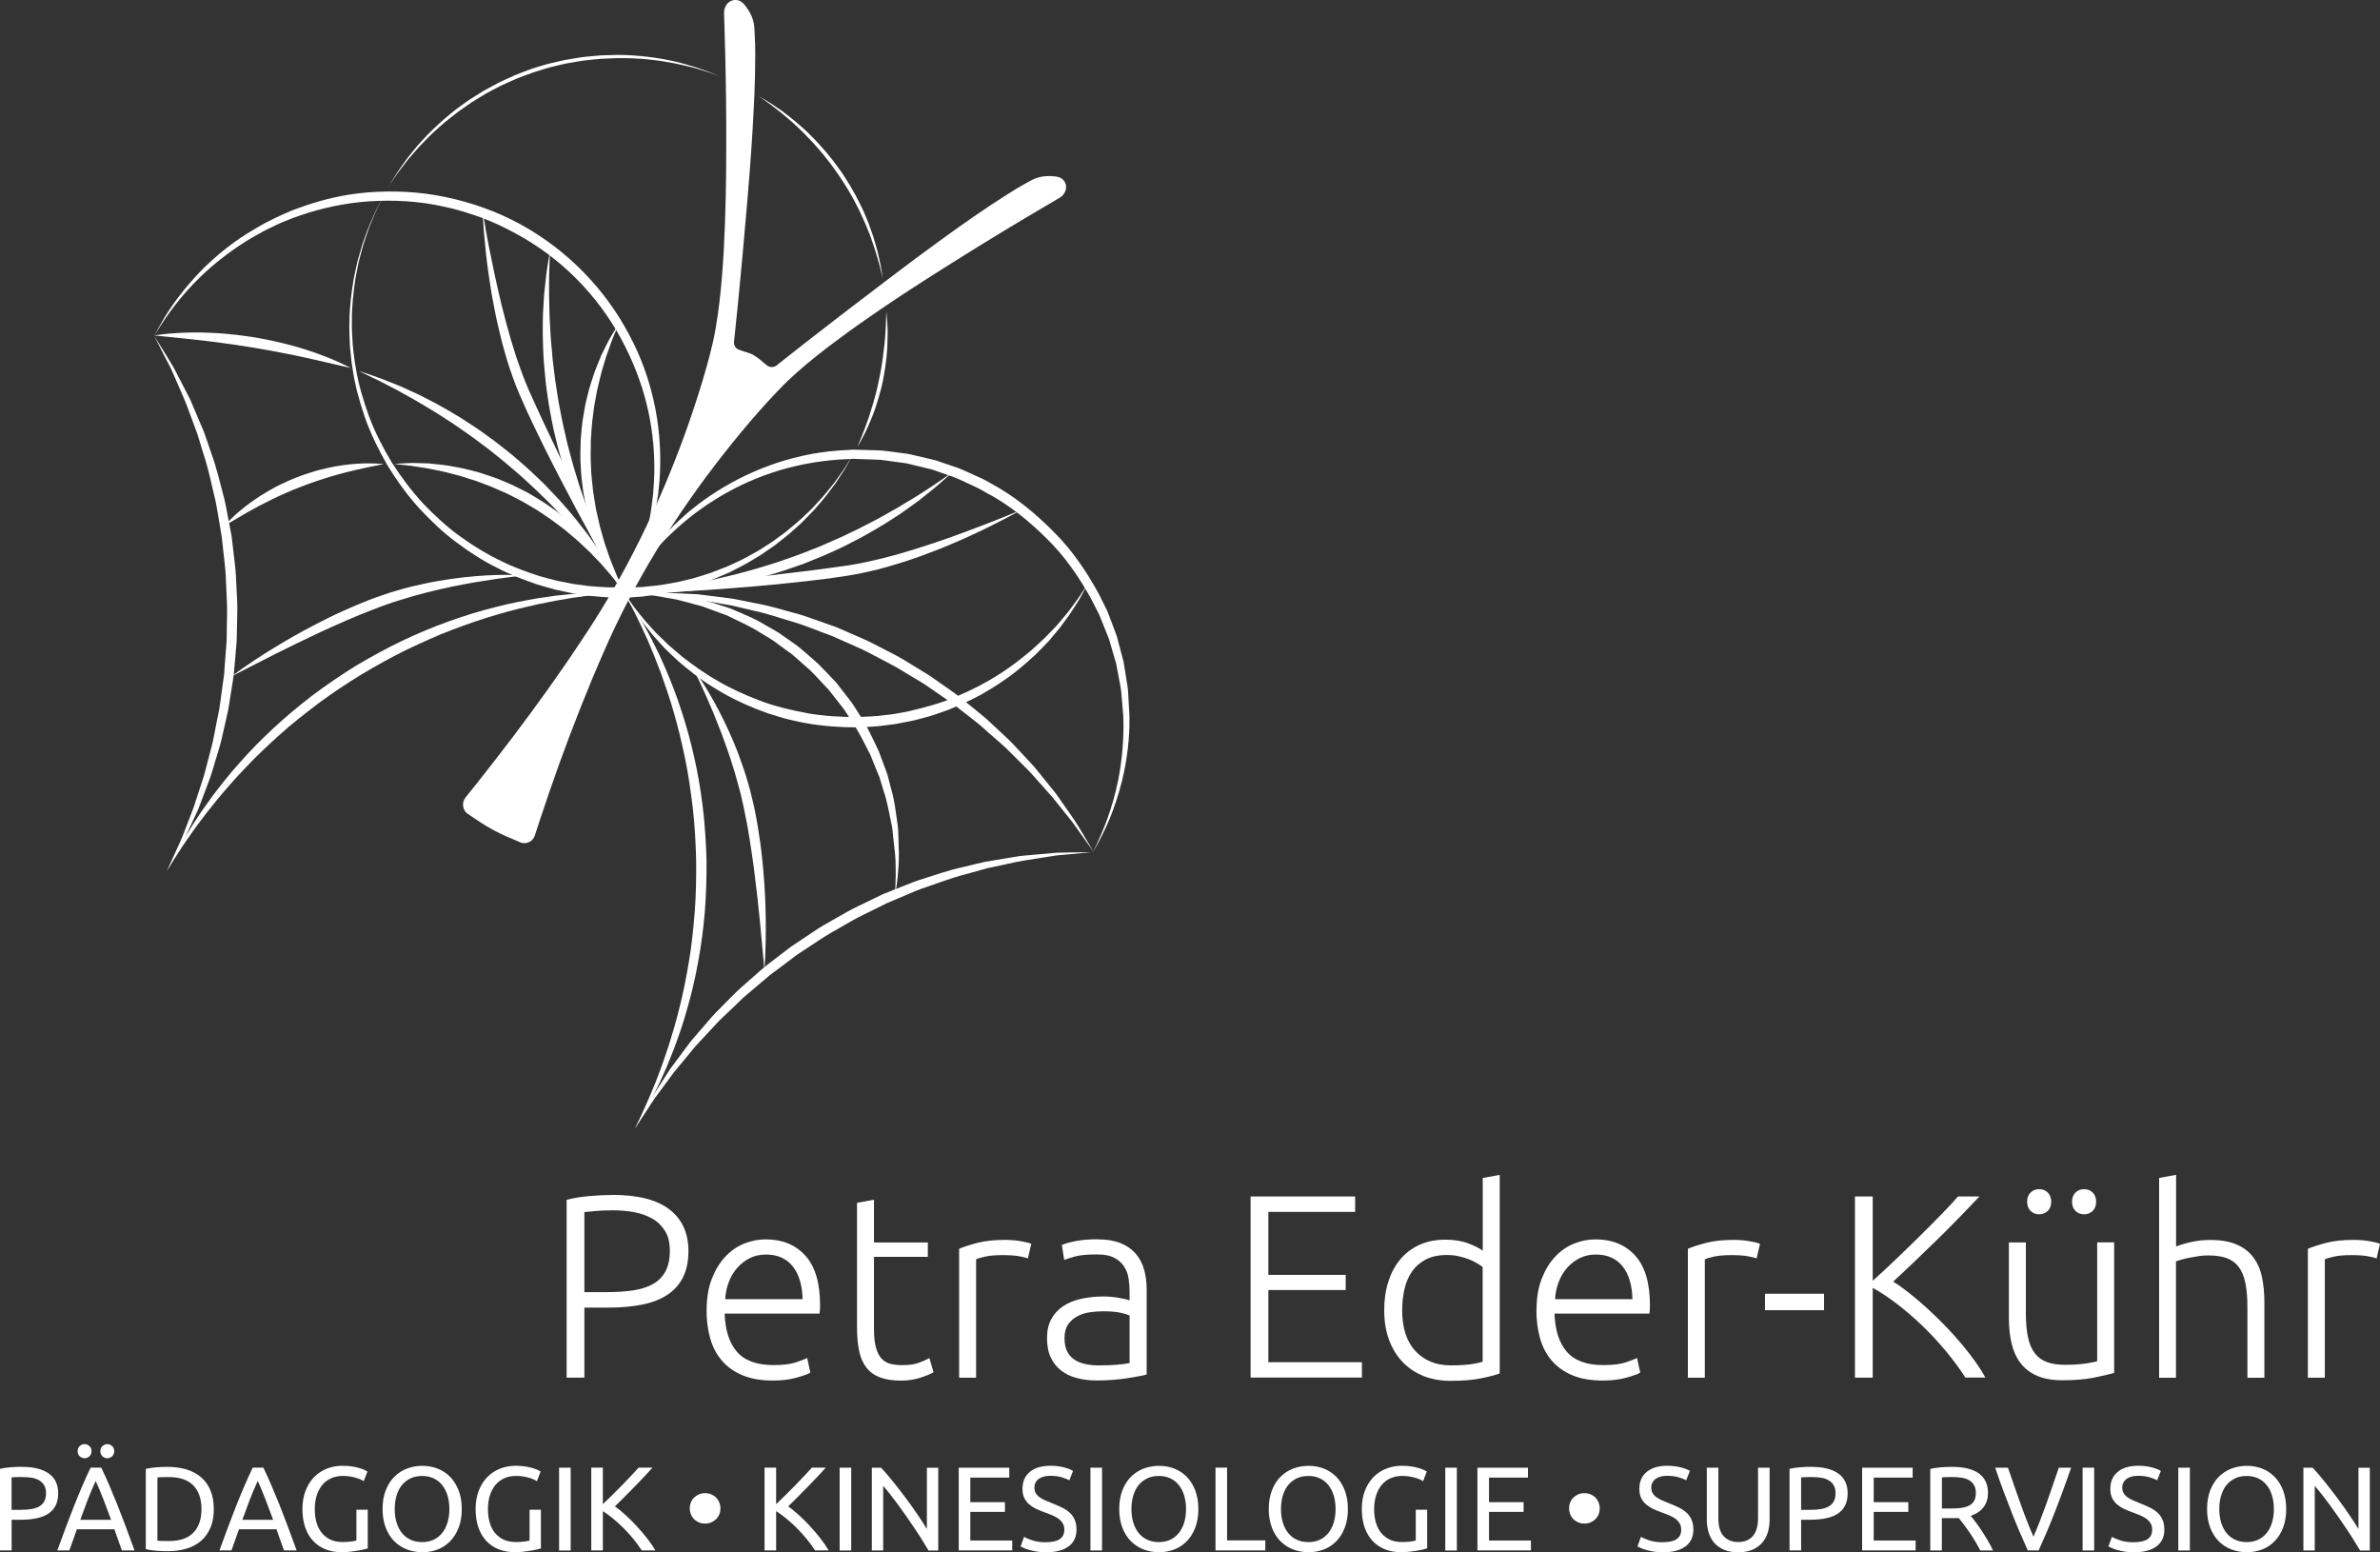 <?xml version="1.0" encoding="UTF-8"?>
<svg id="Ebene_2" data-name="Ebene 2" xmlns="http://www.w3.org/2000/svg" viewBox="0 0 411.09 268.08">
  <rect x="0" y="0" width="411.09" height="268.08" fill="#333333" stroke="none"/>
  <defs>
    <style>
      .cls-1 {
        fill: #fff;
      }
    </style>
  </defs>
  <g id="Ebene_3" data-name="Ebene 3">
    <path class="cls-1" d="M105.77,206.36c4.42,0,7.72.84,9.89,2.53s3.25,4.08,3.25,7.18c0,1.78-.32,3.29-.95,4.54-.63,1.25-1.54,2.26-2.71,3.02s-2.61,1.33-4.31,1.67-3.62.52-5.76.52h-4.24v12.1h-3.07v-30.7c1.08-.3,2.35-.52,3.81-.65s2.82-.2,4.09-.2ZM105.9,209.02c-1.14,0-2.12.04-2.91.11-.8.08-1.48.14-2.05.2v13.82h3.88c1.66,0,3.15-.1,4.49-.29,1.34-.2,2.48-.56,3.43-1.08s1.68-1.26,2.19-2.19c.51-.93.77-2.12.77-3.57s-.28-2.53-.83-3.43c-.56-.9-1.29-1.62-2.21-2.14s-1.96-.9-3.14-1.11c-1.17-.21-2.38-.32-3.61-.32Z"/>
    <path class="cls-1" d="M122.06,226.23c0-2.05.29-3.83.88-5.35.59-1.52,1.35-2.79,2.3-3.81s2.03-1.78,3.25-2.28c1.22-.5,2.47-.75,3.77-.75,2.86,0,5.14.93,6.84,2.8,1.7,1.87,2.55,4.74,2.55,8.62,0,.24,0,.48-.02.72-.02.24-.04.47-.07.68h-16.39c.09,2.86.8,5.06,2.12,6.59s3.43,2.3,6.32,2.3c1.59,0,2.86-.15,3.79-.45.93-.3,1.61-.56,2.03-.77l.54,2.53c-.42.24-1.21.53-2.37.86-1.16.33-2.52.5-4.09.5-2.05,0-3.79-.3-5.24-.9-1.44-.6-2.63-1.44-3.57-2.53s-1.61-2.37-2.03-3.86c-.42-1.49-.63-3.12-.63-4.9ZM138.63,224.38c-.06-2.44-.63-4.33-1.71-5.69-1.08-1.35-2.62-2.03-4.61-2.03-1.05,0-1.99.21-2.82.63-.83.42-1.55.99-2.17,1.69-.62.71-1.1,1.53-1.45,2.46-.35.93-.55,1.91-.61,2.93h13.36Z"/>
    <path class="cls-1" d="M150.96,214.58h9.3v2.48h-9.3v12.42c0,1.32.11,2.4.34,3.23.23.83.55,1.47.97,1.92.42.45.93.75,1.53.9.6.15,1.26.23,1.99.23,1.23,0,2.23-.14,2.98-.43.75-.29,1.34-.55,1.76-.79l.72,2.44c-.42.27-1.16.58-2.21.93s-2.2.52-3.43.52c-1.45,0-2.66-.19-3.63-.56-.98-.38-1.76-.95-2.35-1.72s-1-1.72-1.24-2.87c-.24-1.14-.36-2.5-.36-4.06v-21.49l2.93-.54v7.4Z"/>
    <path class="cls-1" d="M173.62,214.13c.96,0,1.87.08,2.73.23.86.15,1.45.3,1.78.45l-.59,2.53c-.24-.12-.73-.25-1.47-.38-.74-.14-1.71-.2-2.91-.2-1.26,0-2.28.09-3.05.27-.77.18-1.27.33-1.51.45v20.45h-2.93v-22.26c.75-.33,1.79-.67,3.12-1.02,1.32-.35,2.93-.52,4.83-.52Z"/>
    <path class="cls-1" d="M189.65,214.04c1.54,0,2.84.22,3.91.65,1.07.44,1.93,1.04,2.6,1.81s1.14,1.68,1.45,2.73c.3,1.05.45,2.2.45,3.43v14.72c-.3.09-.74.19-1.31.29-.57.11-1.23.22-1.99.34-.75.12-1.59.22-2.51.29s-1.86.11-2.82.11c-1.23,0-2.37-.14-3.41-.41-1.04-.27-1.94-.7-2.71-1.29s-1.37-1.34-1.81-2.26c-.44-.92-.65-2.04-.65-3.36s.24-2.35.72-3.25c.48-.9,1.16-1.65,2.03-2.24s1.91-1.02,3.12-1.29c1.2-.27,2.51-.41,3.93-.41.42,0,.87.02,1.33.07.47.04.92.11,1.35.18.44.08.81.15,1.13.23.32.08.53.14.65.2v-1.44c0-.81-.06-1.6-.18-2.37-.12-.77-.38-1.46-.79-2.08-.41-.62-.98-1.11-1.72-1.49-.74-.38-1.71-.56-2.91-.56-1.71,0-3,.12-3.84.36-.84.24-1.46.44-1.85.59l-.41-2.57c.51-.24,1.3-.47,2.37-.68s2.36-.32,3.86-.32ZM189.92,235.8c1.14,0,2.14-.04,3-.11.86-.08,1.59-.17,2.19-.29v-8.22c-.33-.15-.86-.31-1.58-.47s-1.72-.25-2.98-.25c-.72,0-1.48.05-2.26.16-.78.11-1.5.33-2.17.68s-1.2.82-1.62,1.42c-.42.6-.63,1.4-.63,2.39,0,.87.14,1.61.43,2.21.29.6.69,1.08,1.22,1.45.53.36,1.16.62,1.9.79.74.17,1.57.25,2.5.25Z"/>
    <path class="cls-1" d="M216.01,237.92v-31.29h18.06v2.66h-14.99v10.88h13.36v2.62h-13.36v12.46h16.16v2.66h-19.23Z"/>
    <path class="cls-1" d="M259.04,237.2c-.87.3-1.99.59-3.34.86-1.35.27-3.07.41-5.15.41-1.72,0-3.27-.28-4.67-.83-1.4-.56-2.6-1.36-3.61-2.42-1.01-1.05-1.79-2.33-2.35-3.84-.56-1.5-.83-3.21-.83-5.1,0-1.78.23-3.41.7-4.9.47-1.49,1.15-2.78,2.05-3.86.9-1.08,2.01-1.93,3.32-2.53,1.31-.6,2.81-.9,4.49-.9,1.53,0,2.87.22,4,.66s1.95.85,2.46,1.24v-12.55l2.93-.54v34.31ZM256.1,218.82c-.27-.21-.61-.44-1.02-.68-.41-.24-.88-.47-1.42-.68s-1.13-.38-1.76-.52-1.29-.2-1.99-.2c-1.44,0-2.66.26-3.63.77-.98.51-1.77,1.2-2.37,2.05-.6.86-1.04,1.87-1.31,3.03-.27,1.16-.41,2.39-.41,3.68,0,3.07.77,5.42,2.3,7.07,1.54,1.64,3.57,2.46,6.09,2.46,1.45,0,2.61-.07,3.5-.2s1.56-.28,2.01-.43v-16.34Z"/>
    <path class="cls-1" d="M265.4,226.23c0-2.05.29-3.83.88-5.35.59-1.52,1.35-2.79,2.3-3.81s2.03-1.78,3.25-2.28c1.22-.5,2.47-.75,3.77-.75,2.86,0,5.14.93,6.84,2.8,1.7,1.87,2.55,4.74,2.55,8.62,0,.24,0,.48-.02.72-.02.24-.04.47-.07.68h-16.39c.09,2.86.8,5.06,2.12,6.59s3.43,2.3,6.32,2.3c1.59,0,2.86-.15,3.79-.45.93-.3,1.61-.56,2.03-.77l.54,2.53c-.42.24-1.21.53-2.37.86-1.16.33-2.52.5-4.09.5-2.05,0-3.79-.3-5.24-.9-1.44-.6-2.63-1.44-3.57-2.53s-1.61-2.37-2.03-3.86c-.42-1.49-.63-3.12-.63-4.9ZM281.97,224.38c-.06-2.44-.63-4.33-1.71-5.69-1.08-1.35-2.62-2.03-4.61-2.03-1.05,0-1.99.21-2.82.63-.83.42-1.55.99-2.17,1.69-.62.71-1.1,1.53-1.45,2.46-.35.93-.55,1.91-.61,2.93h13.36Z"/>
    <path class="cls-1" d="M299.49,214.13c.96,0,1.87.08,2.73.23.86.15,1.45.3,1.78.45l-.59,2.53c-.24-.12-.73-.25-1.47-.38-.74-.14-1.71-.2-2.91-.2-1.26,0-2.28.09-3.05.27-.77.18-1.27.33-1.51.45v20.45h-2.93v-22.26c.75-.33,1.79-.67,3.12-1.02,1.32-.35,2.93-.52,4.83-.52Z"/>
    <path class="cls-1" d="M304.86,223.43h10.2v2.84h-10.2v-2.84Z"/>
    <path class="cls-1" d="M339.49,237.92c-1.02-1.57-2.17-3.12-3.45-4.66-1.28-1.54-2.63-2.98-4.04-4.34-1.42-1.36-2.85-2.59-4.31-3.71s-2.87-2.05-4.22-2.8v15.51h-3.07v-31.29h3.07v14.56c1.14-1.02,2.42-2.2,3.82-3.54,1.4-1.34,2.79-2.68,4.16-4.03,1.37-1.35,2.66-2.64,3.86-3.88,1.21-1.23,2.17-2.27,2.89-3.11h3.7c-.87.93-1.93,2.04-3.16,3.31-1.24,1.28-2.55,2.59-3.93,3.95-1.39,1.35-2.76,2.68-4.13,3.99-1.37,1.31-2.6,2.46-3.68,3.45.87.54,1.81,1.21,2.82,2.01,1.01.8,2.03,1.67,3.07,2.62,1.04.95,2.06,1.94,3.07,2.98,1.01,1.04,1.96,2.09,2.84,3.14.89,1.06,1.68,2.08,2.39,3.07.71,1,1.29,1.91,1.74,2.76h-3.43Z"/>
    <path class="cls-1" d="M365.18,237.11c-.87.24-2.05.51-3.52.81s-3.28.45-5.42.45c-1.75,0-3.21-.26-4.38-.77-1.17-.51-2.12-1.23-2.84-2.17-.72-.93-1.24-2.06-1.56-3.39-.32-1.32-.47-2.78-.47-4.38v-13.09h2.93v12.14c0,1.66.12,3.05.36,4.2.24,1.14.63,2.07,1.17,2.78.54.71,1.24,1.22,2.1,1.54.86.32,1.9.47,3.14.47,1.38,0,2.59-.08,3.61-.23s1.67-.29,1.94-.41v-20.5h2.93v22.53ZM354.3,207.54c0,.66-.2,1.19-.59,1.58s-.89.59-1.49.59-1.1-.2-1.49-.59c-.39-.39-.59-.92-.59-1.58s.2-1.19.59-1.58.89-.59,1.49-.59,1.1.2,1.49.59c.39.39.59.92.59,1.58ZM362.06,207.54c0,.66-.2,1.19-.59,1.58-.39.39-.89.59-1.49.59s-1.1-.2-1.49-.59c-.39-.39-.59-.92-.59-1.58s.2-1.19.59-1.58.89-.59,1.49-.59,1.1.2,1.49.59.59.92.59,1.58Z"/>
    <path class="cls-1" d="M372.94,237.92v-34.49l2.93-.54v12.37c.96-.36,1.94-.64,2.93-.83.99-.2,1.99-.29,2.98-.29,1.81,0,3.31.26,4.51.77,1.2.51,2.17,1.24,2.89,2.19.72.95,1.23,2.08,1.51,3.41.29,1.33.43,2.78.43,4.38v13.05h-2.93v-12.1c0-1.65-.11-3.05-.34-4.2s-.6-2.08-1.13-2.8c-.53-.72-1.23-1.24-2.1-1.56-.87-.32-1.97-.47-3.3-.47-.51,0-1.06.04-1.65.14-.59.09-1.14.19-1.65.29-.51.11-.97.22-1.38.34-.41.12-.67.21-.79.27v20.09h-2.93Z"/>
    <path class="cls-1" d="M406.58,214.13c.96,0,1.87.08,2.73.23.86.15,1.45.3,1.78.45l-.59,2.53c-.24-.12-.73-.25-1.47-.38-.74-.14-1.71-.2-2.91-.2-1.26,0-2.28.09-3.05.27-.77.18-1.27.33-1.51.45v20.45h-2.93v-22.26c.75-.33,1.79-.67,3.12-1.02,1.32-.35,2.93-.52,4.83-.52Z"/>
    <g>
      <path class="cls-1" d="M60.54,63.54s-.53-.11-1.46-.33c-.92-.21-2.23-.52-3.81-.88-.79-.18-1.64-.37-2.54-.57-.9-.19-1.85-.39-2.84-.6-1.97-.39-4.07-.79-6.18-1.13-2.11-.36-4.23-.65-6.22-.92-1-.12-1.96-.24-2.88-.35-.92-.1-1.79-.2-2.59-.28-1.61-.16-2.95-.3-3.89-.4-.94-.09-1.49-.16-1.49-.16,0,0,.54-.08,1.48-.19.47-.06,1.05-.12,1.71-.16.66-.05,1.41-.1,2.22-.12,1.63-.07,3.54-.03,5.58.09,1.02.09,2.07.14,3.14.28,1.07.12,2.14.29,3.22.44,1.07.2,2.15.39,3.19.62,1.05.21,2.07.5,3.06.74,1.97.54,3.79,1.12,5.31,1.71.77.27,1.46.56,2.07.83.61.25,1.14.49,1.57.7.86.41,1.34.66,1.34.66Z"/>
      <path class="cls-1" d="M107.79,102.32s-.58-.76-1.55-2.11c-.24-.34-.51-.71-.8-1.12-.31-.39-.64-.82-.99-1.27-.71-.91-1.5-1.94-2.41-3.02-.45-.55-.92-1.11-1.41-1.7-.5-.57-1.02-1.16-1.56-1.77-1.04-1.24-2.26-2.44-3.46-3.74-.61-.64-1.26-1.25-1.91-1.89-.64-.64-1.31-1.28-1.99-1.9-.68-.62-1.35-1.27-2.06-1.88-.71-.61-1.43-1.22-2.14-1.82-.71-.62-1.46-1.18-2.18-1.78-.72-.59-1.46-1.16-2.21-1.7-.75-.54-1.47-1.11-2.22-1.63-.75-.52-1.48-1.03-2.21-1.53-.72-.52-1.47-.94-2.18-1.42-.72-.46-1.4-.93-2.11-1.33-1.4-.82-2.7-1.63-3.95-2.3-.62-.34-1.21-.67-1.78-.99-.57-.3-1.12-.58-1.63-.85-1.02-.54-1.92-1-2.67-1.34-1.5-.71-2.35-1.14-2.35-1.14,0,0,.91.28,2.48.82.79.26,1.73.63,2.81,1.06.54.21,1.12.44,1.72.68.59.27,1.22.55,1.87.85,1.32.57,2.69,1.29,4.15,2.05,1.45.77,2.96,1.64,4.48,2.58,1.51.97,3.08,1.96,4.59,3.09.77.54,1.53,1.11,2.28,1.71.74.6,1.52,1.16,2.25,1.79.72.63,1.45,1.26,2.17,1.88.72.63,1.39,1.3,2.08,1.94.34.32.68.65,1.02.97.32.34.64.67.96,1.01.63.67,1.28,1.32,1.88,1.99,1.18,1.35,2.34,2.64,3.33,3.96.51.65,1,1.28,1.47,1.88.45.63.88,1.24,1.29,1.83.85,1.15,1.53,2.28,2.15,3.27.31.49.59.95.86,1.38.25.44.47.84.68,1.2.81,1.45,1.26,2.29,1.26,2.29Z"/>
      <path class="cls-1" d="M28.83,150.37s.17-.34.49-.97c.33-.63.77-1.57,1.44-2.72.64-1.17,1.47-2.54,2.45-4.12.51-.77,1.05-1.6,1.62-2.47.6-.85,1.23-1.74,1.91-2.66,1.38-1.82,2.9-3.77,4.66-5.71,1.73-1.97,3.66-3.95,5.76-5.89,2.09-1.96,4.36-3.85,6.74-5.68,2.4-1.81,4.93-3.52,7.52-5.14,2.61-1.55,5.31-3.03,8.01-4.33,2.72-1.29,5.44-2.43,8.14-3.39,2.69-.97,5.34-1.78,7.88-2.41,2.53-.67,4.97-1.13,7.21-1.52,1.13-.18,2.21-.33,3.24-.48,1.03-.11,2.01-.21,2.93-.3,1.85-.14,3.45-.25,4.78-.28,1.32-.07,2.37-.03,3.08-.03.71,0,1.09,0,1.09,0,0,0-.38.03-1.08.09-.71.06-1.74.14-3.06.28-1.32.12-2.91.34-4.72.6-.91.15-1.87.32-2.88.49-1.01.2-2.07.41-3.18.63-2.2.5-4.58,1.06-7.05,1.8-2.48.71-5.05,1.6-7.68,2.6-2.64.98-5.27,2.21-7.94,3.47-2.65,1.3-5.25,2.75-7.84,4.3-2.55,1.57-5.05,3.23-7.42,4.99-2.35,1.79-4.64,3.57-6.72,5.46-2.09,1.88-4.06,3.75-5.83,5.63-1.79,1.86-3.38,3.71-4.83,5.44-.7.88-1.38,1.73-2.02,2.53-.62.82-1.21,1.6-1.76,2.34-1.06,1.5-1.99,2.81-2.69,3.92-.73,1.1-1.28,1.99-1.66,2.59-.38.6-.58.92-.58.92Z"/>
      <path class="cls-1" d="M188.79,147.12s.25-.51.72-1.47c.45-.96,1.08-2.39,1.76-4.25.68-1.86,1.37-4.17,1.91-6.87.52-2.7.86-5.79.88-9.16,0-.42-.01-.85-.02-1.28,0-.38-.06-.85-.09-1.28-.07-.88-.15-1.78-.23-2.7-.04-.93-.24-1.82-.41-2.73-.17-.91-.35-1.84-.52-2.78-.27-.92-.55-1.86-.82-2.81-.14-.47-.28-.95-.42-1.43-.19-.46-.37-.93-.56-1.4-.38-.94-.76-1.88-1.14-2.84-.47-.92-.94-1.84-1.42-2.77-2.02-3.65-4.49-7.27-7.64-10.34-3.11-3.09-6.61-5.93-10.57-7.99-.94-.6-1.97-1.04-2.98-1.51-1.02-.45-2-.99-3.06-1.31-1.05-.37-2.1-.73-3.14-1.1-1.07-.26-2.14-.52-3.21-.78-.54-.11-1.06-.29-1.6-.35l-1.62-.22-1.61-.22c-.54-.08-1.07-.15-1.61-.15-1.08-.04-2.15-.08-3.21-.11l-.77-.03-.81.04c-.54.03-1.07.05-1.6.08-4.16.29-8.17,1.1-11.81,2.33-3.65,1.23-6.94,2.86-9.79,4.66-2.86,1.79-5.29,3.74-7.27,5.63-2.03,1.86-3.56,3.72-4.81,5.26-1.18,1.59-2.11,2.85-2.65,3.76-.57.9-.88,1.38-.88,1.38,0,0,.28-.5.79-1.43.49-.95,1.33-2.27,2.45-3.92,1.18-1.6,2.65-3.55,4.62-5.53.95-1.03,2.07-2,3.23-3.05,1.22-.98,2.51-2.01,3.96-2.95,2.86-1.91,6.18-3.68,9.9-5.05,3.71-1.37,7.83-2.34,12.16-2.65.53-.03,1.07-.06,1.6-.09l.81-.05.85.02c1.1.03,2.21.06,3.32.09.56,0,1.11.06,1.67.14.56.07,1.11.14,1.67.21l1.68.22c.57.06,1.11.23,1.67.35,1.11.26,2.23.51,3.34.78,1.09.37,2.18.74,3.27,1.11,1.11.32,2.13.87,3.2,1.33,1.05.48,2.12.92,3.11,1.54,4.1,2.18,7.71,5.16,10.9,8.39,3.24,3.21,5.76,6.97,7.82,10.77.48.97.97,1.93,1.44,2.88.39.99.76,1.98,1.12,2.95.18.49.36.97.54,1.46.13.5.26.99.39,1.48.26.98.52,1.95.77,2.91.16.98.31,1.95.47,2.91.15.95.33,1.9.34,2.81.05.92.1,1.82.15,2.7.02.46.07.85.06,1.35,0,.44,0,.87-.01,1.31-.09,3.45-.58,6.58-1.23,9.29-.66,2.71-1.47,5.01-2.23,6.85-.76,1.85-1.5,3.23-2,4.17-.53.93-.81,1.42-.81,1.42Z"/>
      <path class="cls-1" d="M154.57,154.67s.11-1.24.14-3.42c0-1.08.02-2.42-.12-3.89-.08-.75-.17-1.56-.27-2.4-.12-.84-.11-1.75-.34-2.64-.39-1.8-.68-3.76-1.37-5.76-.15-.5-.31-1.02-.46-1.53-.08-.26-.16-.52-.23-.78l-.32-.76c-.42-1.02-.84-2.07-1.27-3.13-1.04-2.04-2.07-4.18-3.44-6.16-.32-.51-.65-1.01-.98-1.52-.35-.49-.74-.96-1.11-1.44l-1.13-1.44-.57-.72-.63-.66c-.84-.88-1.65-1.8-2.52-2.65-.91-.8-1.82-1.6-2.72-2.4-.43-.42-.95-.73-1.43-1.09-.48-.35-.96-.71-1.43-1.05-.92-.74-1.95-1.3-2.93-1.89-1.93-1.26-3.98-2.1-5.87-3.05-.99-.36-1.95-.72-2.88-1.06-.47-.17-.92-.36-1.37-.51-.46-.12-.92-.25-1.36-.36-.89-.24-1.75-.47-2.56-.69-.82-.22-1.61-.3-2.35-.45-1.48-.26-2.78-.51-3.87-.54-2.16-.16-3.41-.28-3.41-.28,0,0,1.24-.04,3.43-.07,1.1-.06,2.42.08,3.94.23.76.09,1.58.11,2.42.26.84.17,1.73.35,2.65.54.46.1.94.19,1.42.29.47.13.95.29,1.44.44.97.31,1.98.63,3.01.96,1.98.88,4.15,1.66,6.17,2.93,1.03.59,2.11,1.14,3.08,1.88.99.71,2.04,1.37,3,2.17.94.82,1.89,1.64,2.85,2.47.9.88,1.76,1.82,2.64,2.73l.65.69.58.75,1.16,1.5c.38.5.78.99,1.14,1.5.33.53.67,1.06,1,1.59,1.41,2.06,2.4,4.32,3.43,6.46.41,1.11.82,2.2,1.22,3.27.1.27.19.53.29.8.07.27.14.54.21.81.14.54.28,1.07.41,1.6.63,2.07.82,4.15,1.1,6.02.08.47.13.93.13,1.37.02.45.03.88.05,1.31.03.85.05,1.66.07,2.42.02,1.55-.1,2.86-.19,3.96-.1,1.09-.24,1.94-.33,2.51-.1.58-.15.88-.15.88Z"/>
      <path class="cls-1" d="M107.77,102.39s.22.31.63.89c.42.57.99,1.45,1.84,2.46.42.51.85,1.1,1.38,1.69.53.59,1.11,1.22,1.73,1.9.66.64,1.36,1.31,2.1,2.03.78.66,1.58,1.39,2.45,2.1,1.78,1.37,3.74,2.81,5.97,4.07,2.2,1.31,4.67,2.44,7.27,3.42,2.6,1.02,5.42,1.67,8.28,2.22,2.88.5,5.85.68,8.82.66,1.44-.09,3.04-.09,4.45-.31.73-.1,1.45-.14,2.18-.29.72-.14,1.44-.27,2.16-.41,2.84-.67,5.63-1.42,8.19-2.54,2.57-1.08,4.99-2.31,7.14-3.7,2.19-1.34,4.09-2.86,5.81-4.3.84-.74,1.61-1.5,2.37-2.19.71-.74,1.38-1.44,2.02-2.1.59-.7,1.14-1.36,1.65-1.96.51-.61.92-1.22,1.32-1.74.81-1.05,1.34-1.94,1.74-2.52.39-.59.6-.91.6-.91,0,0-.18.33-.52.96-.35.62-.79,1.57-1.54,2.67-.37.55-.74,1.19-1.21,1.84-.48.65-.99,1.35-1.54,2.1-.6.71-1.23,1.47-1.9,2.27-.72.75-1.48,1.55-2.3,2.35-1.69,1.55-3.56,3.21-5.77,4.65-1.07.78-2.25,1.44-3.44,2.15-.6.36-1.24.64-1.87.97-.63.32-1.27.65-1.94.91-.67.28-1.34.56-2.01.85-.69.24-1.39.48-2.09.73-.7.26-1.42.46-2.15.65-.73.18-1.45.41-2.2.55-.74.14-1.49.29-2.24.44-.75.15-1.53.21-2.29.32-1.57.24-3.01.24-4.59.35-3.08,0-6.17-.21-9.16-.75-.75-.12-1.48-.31-2.22-.47-.73-.16-1.46-.34-2.17-.57-.71-.22-1.42-.43-2.12-.65-.69-.26-1.37-.51-2.04-.77-2.68-1.06-5.18-2.33-7.4-3.75-2.26-1.36-4.2-2.94-5.95-4.43-.85-.77-1.64-1.54-2.39-2.26-.7-.77-1.37-1.51-1.99-2.2-.58-.73-1.12-1.41-1.62-2.03-.5-.63-.89-1.26-1.28-1.8-.79-1.07-1.26-2-1.64-2.61-.36-.61-.55-.94-.55-.94Z"/>
      <path class="cls-1" d="M107.83,102.38s.95-.12,2.63-.28c.42-.04.88-.08,1.39-.13.5-.07,1.04-.14,1.62-.22,1.15-.16,2.45-.32,3.86-.57.71-.12,1.44-.24,2.2-.36.76-.15,1.54-.31,2.34-.46,1.61-.28,3.28-.74,5.02-1.13.87-.21,1.73-.47,2.62-.71.89-.23,1.78-.5,2.67-.78.89-.28,1.8-.54,2.69-.85.89-.32,1.79-.64,2.68-.95.9-.31,1.77-.68,2.66-1.02.89-.33,1.76-.69,2.61-1.08.85-.39,1.71-.73,2.54-1.12.83-.39,1.65-.78,2.45-1.17.81-.37,1.57-.82,2.34-1.19.76-.4,1.52-.76,2.23-1.18,1.42-.81,2.79-1.54,4-2.31.61-.37,1.2-.72,1.76-1.06.55-.35,1.07-.69,1.56-1,.98-.63,1.84-1.18,2.52-1.67,1.38-.96,2.18-1.49,2.18-1.49,0,0-.7.65-1.97,1.76-.63.57-1.42,1.2-2.34,1.93-.46.37-.95.76-1.46,1.17-.54.38-1.1.79-1.69,1.21-1.16.87-2.48,1.71-3.89,2.6-1.41.88-2.92,1.76-4.52,2.62-1.61.84-3.27,1.71-5.02,2.46-.86.41-1.75.78-2.65,1.13-.9.35-1.78.75-2.7,1.06-.92.31-1.83.63-2.74.94-.91.31-1.84.56-2.75.84-.46.13-.91.27-1.36.4-.46.11-.92.22-1.37.33-.91.21-1.8.45-2.69.64-1.78.35-3.5.71-5.14.91-.82.11-1.62.23-2.39.33-.78.07-1.53.14-2.25.2-1.44.16-2.77.18-3.94.22-.59.02-1.14.04-1.64.05-.51,0-.97-.01-1.39-.01-1.68-.03-2.64-.06-2.64-.06Z"/>
      <path class="cls-1" d="M109.69,194.87s.16-.34.47-.98c.3-.64.76-1.58,1.29-2.79.56-1.2,1.17-2.68,1.86-4.38.32-.86.66-1.78,1.03-2.74.33-.97.69-2,1.05-3.06.68-2.15,1.39-4.49,2-7,.64-2.5,1.16-5.17,1.62-7.95.48-2.77.75-5.67,1-8.6.21-2.94.27-5.94.23-8.94-.08-3.01-.25-5.99-.58-8.92-.37-2.93-.75-5.81-1.34-8.56-.57-2.75-1.2-5.4-1.93-7.88-.7-2.48-1.51-4.79-2.27-6.91-.41-1.05-.8-2.06-1.17-3.02-.4-.95-.78-1.85-1.13-2.7-.76-1.67-1.43-3.13-2.03-4.31-.58-1.19-1.07-2.1-1.4-2.73-.33-.63-.51-.96-.51-.96,0,0,.2.32.59.91.38.6.97,1.46,1.62,2.61.69,1.14,1.46,2.55,2.33,4.18.41.83.86,1.71,1.32,2.64.43.95.89,1.94,1.34,2.99.88,2.1,1.8,4.4,2.59,6.9.83,2.48,1.57,5.15,2.2,7.94.64,2.79,1.14,5.71,1.51,8.69.36,2.98.56,6.05.65,9.08.03,3.05-.05,6.11-.29,9.1-.26,2.99-.64,5.93-1.17,8.74-.51,2.81-1.15,5.51-1.88,8.02-.69,2.53-1.52,4.86-2.32,7-.41,1.06-.83,2.08-1.22,3.04-.43.95-.83,1.84-1.21,2.69-.81,1.67-1.52,3.11-2.16,4.27-.6,1.18-1.17,2.06-1.52,2.68-.36.61-.55.94-.55.94Z"/>
      <path class="cls-1" d="M107.83,102.47s1.51-.04,4.16-.11c.66-.01,1.4-.03,2.19-.04.8.04,1.67.08,2.59.13.93.05,1.91.09,2.95.14.52.01,1.05.06,1.59.14.54.07,1.1.14,1.66.21,1.13.14,2.31.29,3.54.45,1.21.21,2.46.49,3.74.74,2.59.44,5.23,1.27,7.99,2.02,1.37.42,2.73.94,4.12,1.42.69.25,1.39.49,2.1.74.68.3,1.37.6,2.06.9,1.37.62,2.79,1.17,4.14,1.86,1.35.7,2.71,1.4,4.07,2.1,1.35.71,2.62,1.57,3.93,2.34.65.4,1.3.79,1.94,1.19.62.44,1.24.87,1.85,1.3,1.22.88,2.48,1.68,3.62,2.62,1.14.93,2.27,1.85,3.38,2.75.57.44,1.08.92,1.6,1.4.51.48,1.02.95,1.53,1.42,1,.95,2.01,1.84,2.88,2.82.89.96,1.76,1.89,2.61,2.79.85.89,1.55,1.86,2.28,2.73.72.89,1.4,1.74,2.06,2.55.59.85,1.16,1.66,1.69,2.42.53.76,1.02,1.47,1.48,2.13.45.66.81,1.31,1.16,1.87,1.35,2.28,2.13,3.58,2.13,3.58,0,0-.88-1.23-2.42-3.39-.39-.54-.78-1.15-1.27-1.78-.5-.62-1.04-1.29-1.61-2.01-.57-.72-1.18-1.48-1.83-2.28-.69-.77-1.41-1.57-2.16-2.42-.77-.83-1.5-1.75-2.38-2.59-.86-.86-1.75-1.74-2.67-2.65-.89-.94-1.91-1.79-2.93-2.68-1.04-.87-2.01-1.86-3.14-2.71-1.11-.87-2.24-1.74-3.38-2.64-.56-.46-1.17-.86-1.77-1.27-.6-.42-1.21-.83-1.81-1.25-.61-.42-1.22-.84-1.83-1.26-.64-.38-1.27-.77-1.91-1.15-1.29-.75-2.54-1.58-3.87-2.27-1.33-.7-2.65-1.39-3.98-2.09-1.32-.69-2.71-1.23-4.05-1.85-.67-.3-1.35-.6-2.01-.9-.68-.26-1.37-.51-2.04-.77-1.36-.5-2.68-1.04-4.02-1.48-2.7-.78-5.27-1.7-7.8-2.22-1.26-.3-2.48-.58-3.66-.86-1.2-.21-2.36-.41-3.47-.61-2.22-.44-4.28-.63-6.1-.85-.91-.11-1.77-.2-2.56-.29-.8-.04-1.53-.07-2.19-.1-2.65-.15-4.16-.23-4.16-.23Z"/>
      <path class="cls-1" d="M188.82,147.14s-1.51.14-4.14.4c-.66.06-1.39.12-2.18.19-.79.12-1.64.25-2.54.4-1.81.29-3.86.56-6.06,1.09-1.1.24-2.25.49-3.44.74-1.17.33-2.38.66-3.62,1.01-2.51.62-5.04,1.64-7.7,2.52-1.32.49-2.62,1.09-3.95,1.64-.67.28-1.34.56-2.01.85-.66.32-1.31.65-1.97.98-1.31.67-2.68,1.27-3.97,2.01-1.29.74-2.59,1.49-3.89,2.24-1.3.74-2.52,1.62-3.78,2.42-.62.41-1.24.82-1.86,1.23-.59.45-1.18.89-1.77,1.33-.59.44-1.18.88-1.76,1.32-.59.44-1.18.85-1.72,1.34-1.1.93-2.2,1.86-3.27,2.76-1.09.89-2.02,1.91-3.03,2.83-.98.94-1.97,1.82-2.82,2.79-.88.95-1.73,1.86-2.56,2.75-.85.87-1.54,1.82-2.28,2.68-.72.87-1.41,1.7-2.07,2.5-.61.83-1.19,1.61-1.74,2.35-.55.74-1.06,1.43-1.53,2.07-.47.64-.84,1.28-1.2,1.82-1.45,2.21-2.28,3.48-2.28,3.48,0,0,.71-1.34,1.98-3.66.33-.57.66-1.24,1.08-1.91.43-.67.9-1.4,1.4-2.18.5-.78,1.03-1.61,1.59-2.48.62-.83,1.27-1.71,1.95-2.62.7-.9,1.36-1.9,2.17-2.82.8-.93,1.64-1.89,2.49-2.88.83-1.02,1.8-1.95,2.76-2.93.48-.49.97-.98,1.47-1.48.49-.5.99-1,1.54-1.46,1.07-.95,2.16-1.91,3.27-2.88,1.1-.98,2.33-1.83,3.51-2.76.6-.46,1.2-.91,1.8-1.37.63-.42,1.26-.84,1.89-1.26,1.28-.82,2.51-1.73,3.83-2.49,1.33-.75,2.66-1.51,3.98-2.26,1.33-.74,2.72-1.35,4.06-2.02.68-.33,1.35-.65,2.02-.98.69-.28,1.38-.55,2.06-.82,1.37-.53,2.71-1.11,4.06-1.58,2.73-.86,5.33-1.79,7.9-2.33,1.27-.3,2.5-.63,3.71-.88,1.21-.2,2.39-.4,3.51-.59.56-.09,1.11-.19,1.65-.27.54-.1,1.06-.17,1.59-.21,1.04-.09,2.02-.18,2.94-.26.92-.08,1.78-.16,2.58-.23.8-.02,1.53-.03,2.19-.05,2.65-.03,4.16-.05,4.16-.05Z"/>
      <path class="cls-1" d="M26.65,57.99s.27-.5.77-1.44c.52-.93,1.29-2.3,2.44-3.93,1.15-1.63,2.65-3.55,4.58-5.56,1.94-2,4.32-4.1,7.18-6.03.71-.46,1.47-.97,2.24-1.4.77-.45,1.53-.92,2.38-1.33.83-.43,1.68-.87,2.56-1.24.44-.19.88-.39,1.33-.59.45-.19.92-.35,1.38-.52,3.71-1.37,7.81-2.41,12.13-2.73,4.31-.32,8.84-.14,13.29.81,4.47.92,8.86,2.47,12.94,4.69,4.06,2.23,7.79,5.06,10.96,8.33,3.18,3.25,5.84,6.94,7.84,10.75,2.07,3.83,3.46,7.82,4.3,11.68.85,3.87,1.14,7.62,1.06,11.07-.01,1.72-.19,3.37-.36,4.92-.27,1.55-.48,3.02-.84,4.37-.61,2.72-1.46,5.01-2.18,6.87-.78,1.84-1.46,3.25-1.99,4.18-.51.94-.78,1.44-.78,1.44,0,0,.24-.51.69-1.48.48-.95,1.05-2.41,1.75-4.26.63-1.88,1.37-4.17,1.85-6.88.3-1.34.44-2.8.64-4.33.1-1.54.25-3.15.21-4.84-.01-3.37-.4-7.02-1.33-10.76-.92-3.74-2.39-7.55-4.38-11.22-2-3.71-4.58-7.22-7.68-10.34-3.08-3.13-6.7-5.82-10.62-7.93-1.96-1.08-3.96-2-6.06-2.78-2.09-.74-4.21-1.41-6.36-1.84-4.29-.96-8.66-1.17-12.83-.9-4.18.29-8.17,1.16-11.82,2.41-.45.16-.91.3-1.35.47-.44.18-.88.36-1.31.53-.88.33-1.7.74-2.51,1.13-.82.37-1.61.82-2.38,1.25-.79.42-1.49.86-2.22,1.31-2.84,1.83-5.26,3.77-7.26,5.66-1.99,1.9-3.56,3.73-4.77,5.3-1.2,1.58-2.07,2.87-2.64,3.77-.55.91-.85,1.4-.85,1.4Z"/>
      <path class="cls-1" d="M68.16,80.11s.74-.04,2.05-.12c.65-.05,1.44-.04,2.36,0,.46.01.95.03,1.46.04.51.05,1.05.11,1.61.17,1.13.09,2.33.3,3.61.55.64.1,1.28.28,1.95.44.66.17,1.34.32,2.01.55,1.35.44,2.75.89,4.11,1.51l1.03.44,1.01.5c.67.35,1.37.65,2.02,1.03.65.39,1.3.78,1.95,1.17.65.39,1.25.84,1.87,1.26l.92.63c.29.23.57.46.86.69.56.47,1.14.9,1.67,1.37,1.04.97,2.06,1.88,2.91,2.86.44.48.87.93,1.27,1.4.38.48.74.94,1.09,1.39.72.87,1.28,1.74,1.78,2.51.25.38.49.74.7,1.07.19.35.37.66.53.95.62,1.15.97,1.81.97,1.81,0,0-.46-.59-1.27-1.61-.2-.26-.42-.54-.65-.85-.26-.3-.53-.62-.83-.96-.59-.68-1.23-1.47-2.01-2.25-.38-.4-.78-.81-1.19-1.24-.43-.41-.88-.83-1.34-1.26-.89-.89-1.95-1.7-2.98-2.6-.53-.43-1.1-.83-1.67-1.26-.28-.21-.57-.42-.85-.63l-.89-.6c-.6-.39-1.19-.82-1.81-1.19-.63-.36-1.26-.73-1.89-1.1-.63-.38-1.29-.68-1.93-1.02l-.97-.5-.99-.43c-.66-.27-1.3-.6-1.96-.85-.66-.25-1.31-.5-1.95-.74-.64-.26-1.29-.41-1.92-.63-.63-.2-1.24-.42-1.85-.56-1.22-.31-2.37-.64-3.46-.83-.54-.11-1.06-.22-1.55-.32-.5-.08-.97-.15-1.41-.22-.89-.14-1.67-.27-2.32-.32-1.3-.15-2.04-.23-2.04-.23Z"/>
      <path class="cls-1" d="M38.66,90.91s.31-.36.9-.96c.59-.59,1.46-1.41,2.58-2.3.57-.45,1.17-.91,1.87-1.38.67-.45,1.38-.93,2.18-1.38.79-.45,1.59-.91,2.45-1.31.85-.41,1.73-.8,2.63-1.15.9-.35,1.81-.65,2.71-.93.9-.29,1.81-.5,2.69-.7.88-.21,1.74-.34,2.55-.46.82-.12,1.59-.2,2.31-.24,1.43-.11,2.63-.08,3.46-.05.83.05,1.31.1,1.31.1,0,0-.47.1-1.28.25-.81.16-1.97.39-3.34.71-1.37.31-2.95.71-4.62,1.21-.84.24-1.69.53-2.55.82-.87.29-1.74.6-2.59.95-.87.32-1.72.68-2.55,1.05-.83.37-1.66.74-2.43,1.12-.77.38-1.53.77-2.25,1.14-.7.38-1.36.75-1.97,1.08-1.22.7-2.23,1.3-2.94,1.73-.71.43-1.12.68-1.12.68Z"/>
      <path class="cls-1" d="M107.88,103.22s-.38,0-1.09-.02c-.71-.03-1.73,0-3.1-.14-.68-.07-1.43-.1-2.24-.21-.8-.12-1.67-.25-2.6-.39-.92-.2-1.89-.41-2.92-.63-1.01-.29-2.08-.57-3.18-.91-2.18-.75-4.53-1.62-6.87-2.85-2.37-1.17-4.73-2.66-7.02-4.39-2.32-1.7-4.47-3.77-6.52-5.97-2.02-2.24-3.81-4.73-5.41-7.33-1.51-2.63-2.88-5.4-3.88-8.23-.97-2.84-1.77-5.69-2.16-8.52-.14-.7-.2-1.41-.27-2.1-.06-.7-.17-1.39-.19-2.07-.05-1.37-.14-2.71-.07-4.02.02-2.61.37-5.07.74-7.31.22-1.12.47-2.18.7-3.19.29-1,.56-1.94.82-2.83.31-.87.61-1.68.88-2.43.27-.75.6-1.41.85-2.02.5-1.23,1.03-2.13,1.34-2.77.32-.63.5-.97.5-.97,0,0-.17.34-.48.98-.3.64-.81,1.55-1.29,2.79-.24.62-.56,1.28-.81,2.03-.26.75-.53,1.57-.83,2.44-.24.89-.5,1.83-.77,2.83-.2,1.01-.44,2.07-.63,3.19-.32,2.24-.62,4.68-.6,7.27-.05,1.3.07,2.62.14,3.98.04.68.15,1.36.23,2.05.08.69.16,1.38.31,2.07.44,2.79,1.28,5.59,2.29,8.37,1.04,2.77,2.41,5.43,3.96,8.01,1.63,2.52,3.42,4.93,5.43,7.08,2.04,2.12,4.17,4.1,6.46,5.71,2.27,1.64,4.59,3.05,6.91,4.14,2.29,1.16,4.58,1.95,6.71,2.64,1.07.31,2.11.57,3.09.82,1,.19,1.94.38,2.83.55.9.12,1.74.23,2.52.33.78.1,1.49.11,2.13.16,1.27.12,2.34.06,3.04.08.71,0,1.09,0,1.09,0l-.02,1.79Z"/>
      <path class="cls-1" d="M107.89,102.33s-.43-.63-1.18-1.73c-.18-.28-.39-.58-.61-.92-.2-.35-.41-.73-.64-1.14-.45-.82-.99-1.73-1.43-2.79-.24-.52-.48-1.07-.74-1.64-.23-.58-.43-1.19-.66-1.81-.48-1.23-.82-2.59-1.2-3.98-.17-.7-.3-1.43-.45-2.15-.07-.36-.15-.73-.22-1.1-.05-.37-.09-.75-.14-1.13-.08-.75-.2-1.51-.25-2.28-.04-.77-.08-1.54-.12-2.31-.03-.77.02-1.54.03-2.31l.03-1.15.1-1.14c.09-1.52.36-2.99.61-4.41.11-.71.31-1.4.47-2.07.17-.67.32-1.34.54-1.96.2-.63.4-1.24.59-1.83.19-.59.45-1.14.65-1.67.22-.53.43-1.04.62-1.52.23-.47.46-.91.66-1.33.41-.84.78-1.55,1.14-2.12.7-1.13,1.1-1.78,1.1-1.78,0,0-.28.7-.78,1.94-.27.6-.53,1.36-.83,2.23-.15.43-.32.89-.49,1.37-.15.49-.3,1.01-.46,1.55-.35,1.07-.61,2.26-.92,3.5-.17.62-.27,1.27-.39,1.93-.1.67-.28,1.33-.35,2.03-.09.69-.18,1.4-.27,2.11-.09.71-.1,1.44-.17,2.17l-.08,1.1v1.11c-.01.74-.05,1.48-.02,2.22.03.74.06,1.48.09,2.22.03.74.14,1.47.21,2.2.04.36.08.73.11,1.09.06.36.11.71.17,1.07.12.71.21,1.41.35,2.1.33,1.35.55,2.69.94,3.92.18.62.35,1.22.51,1.8.2.57.39,1.13.57,1.66.34,1.08.75,2.02,1.09,2.87.17.43.33.83.48,1.19.17.36.33.69.47,1,.55,1.21.87,1.9.87,1.9Z"/>
      <path class="cls-1" d="M107.86,102.28s-.55-.79-1.47-2.19c-.23-.35-.48-.74-.76-1.17-.26-.44-.54-.91-.84-1.41-.6-1.01-1.3-2.15-1.93-3.44-.33-.64-.68-1.31-1.04-2.01-.32-.71-.66-1.44-1-2.2-.71-1.5-1.33-3.14-2-4.83-.32-.85-.6-1.73-.91-2.61-.15-.44-.3-.89-.46-1.33-.13-.45-.26-.91-.39-1.37-.25-.92-.54-1.84-.77-2.77-.23-.94-.45-1.88-.68-2.82-.22-.94-.37-1.9-.55-2.85-.19-.95-.35-1.89-.47-2.84-.31-1.88-.46-3.75-.62-5.56-.14-1.81-.2-3.56-.22-5.22,0-1.66,0-3.23.11-4.67.04-.72.08-1.41.12-2.07.07-.66.14-1.28.2-1.86.12-1.17.23-2.18.37-3.01.26-1.66.43-2.61.43-2.61,0,0-.01.96-.08,2.64-.05.84-.06,1.85-.06,3.02,0,.58,0,1.2,0,1.86.02.65.03,1.34.05,2.05,0,1.43.12,2.98.2,4.61.03.82.13,1.65.2,2.51.1.85.12,1.73.25,2.61.11.88.22,1.78.33,2.69.12.91.29,1.82.42,2.75.13.93.3,1.85.49,2.78.19.93.34,1.86.57,2.79.21.93.42,1.85.63,2.77.22.92.49,1.82.73,2.73.24.9.49,1.8.77,2.67.27.87.52,1.75.81,2.59.61,1.67,1.12,3.33,1.74,4.84.3.76.59,1.51.86,2.22.3.71.59,1.39.87,2.05.55,1.33,1.11,2.51,1.59,3.57.24.53.47,1.03.68,1.48.23.45.44.86.63,1.24.76,1.5,1.17,2.37,1.17,2.37Z"/>
      <path class="cls-1" d="M26.62,57.98s.8,1.29,2.19,3.54c.34.57.72,1.19,1.14,1.87.37.71.77,1.48,1.19,2.3.43.82.88,1.7,1.36,2.62.25.46.48.94.68,1.45.21.5.43,1.02.65,1.54.45,1.05.91,2.14,1.39,3.28.43,1.15.82,2.37,1.24,3.6.92,2.46,1.54,5.15,2.27,7.92.33,1.39.56,2.83.85,4.27.14.72.28,1.45.42,2.18.09.74.17,1.48.26,2.23.15,1.49.4,2.99.48,4.51.08,1.52.15,3.04.23,4.57.07,1.52-.03,3.05-.04,4.57-.02.76-.03,1.52-.05,2.27-.06.75-.13,1.51-.19,2.25-.15,1.49-.21,2.99-.44,4.44-.23,1.45-.45,2.89-.68,4.3-.09.71-.25,1.4-.41,2.08-.16.68-.31,1.36-.46,2.03-.31,1.34-.58,2.66-.99,3.9-.38,1.25-.74,2.47-1.1,3.65-.34,1.18-.83,2.27-1.21,3.35-.41,1.07-.79,2.09-1.16,3.06-.44.94-.85,1.84-1.24,2.68-.39.84-.75,1.62-1.09,2.35-.34.72-.72,1.35-1.03,1.94-1.28,2.33-2.02,3.64-2.02,3.64,0,0,.62-1.38,1.71-3.79.27-.6.6-1.25.89-1.99.29-.74.6-1.55.93-2.4.33-.86.68-1.77,1.05-2.73.32-.98.65-2.01,1-3.08.33-1.08.76-2.17,1.04-3.36.31-1.18.62-2.39.95-3.64.36-1.24.58-2.55.84-3.88.23-1.33.59-2.67.76-4.07.19-1.39.38-2.81.58-4.24.12-.71.15-1.44.2-2.17.06-.73.11-1.46.17-2.2.06-.73.12-1.47.17-2.21.01-.74.02-1.49.03-2.23,0-1.49.09-2.99.01-4.49-.07-1.5-.13-2.99-.2-4.48-.07-1.49-.3-2.96-.44-4.43-.08-.73-.16-1.46-.24-2.19-.12-.72-.24-1.44-.36-2.15-.25-1.42-.45-2.84-.74-4.21-.68-2.72-1.18-5.41-2.01-7.85-.38-1.23-.74-2.44-1.1-3.6-.42-1.14-.83-2.24-1.22-3.3-.74-2.14-1.6-4.01-2.33-5.69-.37-.84-.71-1.63-1.03-2.36-.37-.71-.71-1.36-1.01-1.94-1.2-2.36-1.89-3.71-1.89-3.71Z"/>
      <path class="cls-1" d="M83.4,36.75s.19,1.09.52,2.99c.32,1.9.87,4.6,1.55,7.83.35,1.61.74,3.35,1.19,5.19.44,1.84.97,3.75,1.53,5.72.29.98.6,1.98.92,2.98.36.99.67,2.01,1.06,3,.71,2.01,1.66,4,2.56,5.99.91,2,1.85,3.99,2.79,5.94.93,1.96,1.85,3.88,2.74,5.75,1.77,3.73,3.43,7.22,4.84,10.21,1.41,2.99,2.53,5.52,3.35,7.26.8,1.76,1.24,2.77,1.24,2.77,0,0-.58-.94-1.55-2.61-.95-1.68-2.36-4.06-3.95-6.96-1.61-2.9-3.44-6.3-5.34-9.97-.94-1.84-1.94-3.74-2.89-5.69-.96-1.95-1.92-3.94-2.86-5.95-.91-2.04-1.84-4.05-2.56-6.14-.77-2.07-1.34-4.15-1.88-6.16-.52-2.02-.96-3.98-1.31-5.86-.38-1.87-.66-3.65-.9-5.29-.49-3.28-.72-6.04-.89-7.97-.15-1.93-.18-3.03-.18-3.03Z"/>
      <path class="cls-1" d="M90.58,99.39s-3.39.3-8.37,1.14c-1.25.21-2.59.48-4.01.75-1.41.3-2.9.64-4.42,1.02-1.52.38-3.08.83-4.65,1.32l-1.18.37-1.17.41c-.8.27-1.59.57-2.36.88-1.55.58-3.11,1.23-4.63,1.89-1.51.67-3.01,1.32-4.44,1.99-2.86,1.34-5.51,2.64-7.78,3.77-4.53,2.31-7.54,3.85-7.54,3.85,0,0,2.7-2.08,7.04-4.74,2.17-1.34,4.75-2.83,7.59-4.29,1.42-.72,2.89-1.48,4.43-2.16,1.53-.69,3.09-1.37,4.7-1.99.81-.32,1.61-.6,2.41-.86l1.21-.41,1.22-.36c1.61-.5,3.23-.86,4.8-1.2,1.57-.34,3.1-.58,4.55-.8,1.45-.21,2.83-.35,4.1-.46,5.1-.43,8.5-.13,8.5-.13Z"/>
      <path class="cls-1" d="M176.47,88s-.95.57-2.66,1.47c-1.72.88-4.17,2.16-7.21,3.51-1.52.67-3.17,1.39-4.95,2.07-1.77.7-3.66,1.39-5.65,2.02-1.99.62-4.06,1.25-6.21,1.7-2.15.51-4.35.8-6.55,1.12-2.2.28-4.39.53-6.56.76-2.16.24-4.29.42-6.35.61-4.12.36-7.98.63-11.28.82-3.3.21-6.07.29-7.99.38-1.93.07-3.04.09-3.04.09,0,0,1.09-.17,3.01-.43,1.92-.24,4.65-.65,7.93-1.05,3.28-.4,7.11-.87,11.22-1.37,2.05-.24,4.17-.5,6.32-.75,2.15-.25,4.34-.52,6.51-.82,2.16-.29,4.35-.56,6.43-1.03,1.05-.2,2.08-.48,3.11-.71,1.02-.27,2.03-.53,3.01-.81,1.97-.59,3.87-1.16,5.65-1.77,1.79-.6,3.47-1.2,5.02-1.77,3.09-1.15,5.67-2.13,7.45-2.87,1.79-.74,2.81-1.16,2.81-1.16Z"/>
      <path class="cls-1" d="M119.7,115.43s2.07,2.71,4.44,7.25c.59,1.13,1.21,2.38,1.81,3.71.59,1.34,1.21,2.76,1.75,4.27.55,1.51,1.11,3.07,1.55,4.7l.34,1.22.3,1.24c.21.81.39,1.64.56,2.49.34,1.69.6,3.37.84,5.04.25,1.66.39,3.31.55,4.9.28,3.18.41,6.15.43,8.7.07,5.1-.24,8.49-.24,8.49,0,0-.31-3.37-.78-8.43-.25-2.52-.57-5.46-.97-8.59-.2-1.57-.44-3.18-.69-4.81-.25-1.63-.53-3.3-.88-4.92-.15-.81-.32-1.64-.52-2.46l-.28-1.21-.32-1.2c-.42-1.59-.88-3.15-1.37-4.64-.5-1.49-1-2.93-1.5-4.28-.52-1.35-1.02-2.62-1.5-3.79-1.95-4.66-3.51-7.69-3.51-7.69Z"/>
      <path class="cls-1" d="M107.72,101.49s.76-.03,2.08-.07c.33-.01.7-.02,1.1-.04.39-.04.8-.08,1.25-.13.89-.09,1.9-.17,3-.39.55-.09,1.12-.19,1.72-.3.59-.14,1.19-.28,1.82-.43,1.26-.26,2.53-.72,3.87-1.13.66-.23,1.32-.5,1.99-.76.34-.13.67-.26,1.02-.39.33-.15.66-.31,1-.46.66-.32,1.35-.6,2.01-.96.65-.36,1.31-.72,1.97-1.08.66-.36,1.27-.79,1.91-1.19l.94-.6.9-.66c.59-.44,1.21-.85,1.76-1.32.56-.46,1.11-.92,1.65-1.38.55-.45,1.03-.95,1.53-1.41.49-.47.99-.91,1.41-1.4.88-.95,1.73-1.84,2.42-2.74.36-.44.7-.86,1.03-1.26.3-.42.58-.82.85-1.19.54-.75,1.01-1.4,1.34-1.98.7-1.13,1.1-1.77,1.1-1.77,0,0-.38.66-1.03,1.81-.31.59-.75,1.26-1.27,2.03-.25.39-.53.8-.81,1.23-.31.41-.64.85-.98,1.3-.66.93-1.48,1.86-2.33,2.84-.41.51-.9.97-1.38,1.47-.49.48-.95,1.01-1.49,1.48-.53.48-1.07.96-1.62,1.45-.55.49-1.15.93-1.74,1.4l-.89.7-.94.65c-.63.42-1.24.89-1.9,1.28-.66.39-1.31.78-1.97,1.17-.66.39-1.35.7-2.01,1.06-.34.17-.67.34-1,.51-.34.15-.68.3-1.02.44-.68.29-1.35.6-2.02.85-1.36.47-2.65.99-3.94,1.31-.64.18-1.26.35-1.85.52-.61.13-1.2.25-1.76.37-1.12.27-2.18.39-3.12.52-.47.07-.91.13-1.32.18-.4.03-.76.06-1.09.08-1.32.1-2.08.15-2.08.15l-.1-1.78Z"/>
      <g>
        <path class="cls-1" d="M130.22,61.49c.97.53,1.69,1.38,2.31,1.78.52.34,1.2.31,1.68-.08,5.28-4.17,32.86-25.69,44.1-31.46,1.11-.57,2.29-.84,4.06-.58,1.38.2,1.48,1.76.26,2.46-10,5.73-36.69,21.44-47.07,31.76-6.13,6.1-18.06,20.52-26.89,37.35-7.68,14.64-14.83,35.69-16.73,41.44-.27.81-1.17,1.22-1.96.87-1.19-.52-3-1.27-4.59-2.15-1.6-.88-3.19-2.01-4.27-2.74-.71-.48-.85-1.46-.31-2.12,3.85-4.68,17.81-21.98,26.07-36.29,9.51-16.46,15.32-34.25,17.19-42.69,3.17-14.29,2.18-45.24,1.67-56.76-.06-1.4,1.3-2.16,2.22-1.09,1.17,1.36,1.57,2.5,1.68,3.74,1.13,12.58-2.3,47.39-3,54.08-.06.62.27,1.21.84,1.46.67.3,1.77.47,2.73,1Z"/>
        <path class="cls-1" d="M130.26,61.41s.4.19,1.06.73c.33.26.71.64,1.19.99.47.36,1.26.39,1.84-.19,2.54-2.02,6.29-4.97,11.1-8.66,4.83-3.66,10.64-8.2,17.49-13.15,3.43-2.47,7.1-5.08,11.13-7.61.51-.31,1.02-.63,1.53-.95.53-.3,1.06-.6,1.59-.91.53-.29,1.06-.63,1.72-.87.64-.24,1.33-.36,2.01-.38.34-.01.68,0,1.01.03.35.04.61.02,1.12.22.44.18.84.57,1,1.06.17.49.1,1.01-.1,1.43-.2.42-.52.75-.88.98-.32.2-.57.33-.85.5-.55.32-1.11.65-1.67.98-4.47,2.63-9.11,5.42-13.85,8.38-4.74,2.97-9.64,6.04-14.55,9.39-2.45,1.68-4.93,3.39-7.35,5.22-2.45,1.8-4.87,3.7-7.19,5.75-.57.52-1.13,1.05-1.7,1.57-.55.56-1.12,1.11-1.65,1.68-1.08,1.12-2.15,2.3-3.2,3.49-2.1,2.38-4.15,4.86-6.15,7.41-8,10.19-15.21,21.61-20.64,34.12-2.74,6.24-5.25,12.64-7.61,19.12-1.17,3.25-2.29,6.51-3.38,9.8l-.81,2.47c-.09.4-.37,1.01-.86,1.3-.47.31-1.09.4-1.63.21-1.66-.69-3.23-1.34-4.8-2.19-1.56-.85-2.98-1.82-4.45-2.82-.49-.38-.75-.96-.75-1.56,0-.3.07-.59.2-.86.07-.13.15-.26.24-.38l.21-.26,1.62-2.02c2.15-2.71,4.27-5.44,6.35-8.18,4.16-5.5,8.17-11.07,11.91-16.75,7.6-11.27,13.38-23.41,17.8-35.56,1.1-3.04,2.1-6.08,3.02-9.12.9-3.04,1.76-6.05,2.28-9.1.52-3.04.87-6.06,1.1-9.1.26-3.03.4-6.03.51-9,.23-5.93.23-11.72.22-17.31-.02-5.59-.13-11-.29-16.19-.02-.65-.04-1.29-.06-1.94,0-.34-.03-.59-.03-1.01,0-.11.02-.43.09-.64.06-.22.15-.43.28-.63.25-.4.66-.74,1.18-.86.51-.13,1.07,0,1.45.28.2.13.35.29.49.45l.3.38c.21.28.4.55.57.85.34.59.61,1.24.75,1.91.07.34.12.65.14,1.01l.04.91c.03.61.05,1.21.08,1.81,0,.61.01,1.21.02,1.81.01,4.77-.24,9.26-.49,13.48-.51,8.44-1.25,15.77-1.76,21.81-.55,6.04-1.04,10.78-1.39,14.01-.19.79.26,1.45.81,1.65.56.22,1.08.34,1.47.48.81.26,1.19.5,1.19.5ZM130.17,61.57s-.36-.22-1.16-.48c-.4-.14-.9-.24-1.5-.47-.3-.12-.61-.35-.79-.69-.2-.33-.23-.78-.16-1.18.32-3.23.76-7.98,1.25-14.02.51-6.04.97-13.39,1.31-21.82.15-4.21.28-8.71.15-13.41-.02-.59-.04-1.17-.06-1.77-.04-.6-.09-1.2-.13-1.8l-.07-.91c-.03-.25-.07-.55-.14-.81-.13-.53-.35-1.03-.64-1.51-.14-.24-.32-.47-.49-.69l-.29-.35c-.07-.07-.14-.14-.2-.18-.26-.15-.46-.09-.65.19-.05.07-.08.15-.1.24-.02.1-.03.1-.03.3l.04.92c.03.64.06,1.29.09,1.94.47,10.4.82,21.68.4,33.62-.11,2.99-.24,6.01-.5,9.08-.22,3.05-.58,6.18-1.11,9.31-.52,3.12-1.4,6.21-2.3,9.29-.91,3.08-1.97,6.14-3.1,9.21-4.55,12.22-10.45,24.49-18.23,35.79-3.85,5.66-7.95,11.2-12.2,16.65-2.12,2.73-4.29,5.43-6.48,8.12l-1.66,2.01-.2.25c-.04.05-.08.11-.11.17-.06.12-.09.26-.1.39-.01.27.13.56.32.71,1.38.97,2.82,1.98,4.29,2.8,1.47.82,3.1,1.53,4.62,2.19.28.1.61.06.86-.1.27-.17.4-.4.52-.83l.85-2.46c1.14-3.27,2.32-6.53,3.53-9.76,2.4-6.48,4.94-12.88,7.73-19.12,5.41-12.56,12.58-24.06,20.39-34.48,1.96-2.6,3.98-5.13,6.06-7.57,1.04-1.22,2.09-2.42,3.18-3.59.54-.59,1.09-1.15,1.63-1.72.58-.55,1.15-1.1,1.72-1.65,4.65-4.29,9.66-7.86,14.57-11.26,9.83-6.79,19.54-12.54,28.57-17.72.56-.32,1.13-.64,1.69-.96l.81-.46c.18-.11.32-.26.39-.41.14-.32.07-.56-.2-.7-.07-.06-.45-.11-.72-.14-.29-.03-.58-.05-.86-.04-1.15,0-2.11.39-3.19,1.02-.53.28-1.05.57-1.58.85-.51.3-1.02.6-1.53.9-4.05,2.41-7.78,4.93-11.26,7.31-6.94,4.8-12.91,9.12-17.74,12.78-4.84,3.65-8.61,6.56-11.17,8.56-.29.26-.7.49-1.08.49-.38.02-.75-.11-1-.3-.51-.38-.87-.75-1.2-1.01-.64-.54-1.02-.72-1.02-.72Z"/>
      </g>
      <path class="cls-1" d="M131.01,16.58s.53.31,1.46.86c.47.27,1.01.63,1.63,1.06.31.21.64.44.99.67.33.26.69.53,1.05.81.74.55,1.5,1.21,2.3,1.91.81.69,1.6,1.49,2.41,2.32.78.86,1.6,1.73,2.36,2.69.79.93,1.5,1.95,2.23,2.95.67,1.04,1.35,2.08,1.93,3.15.63,1.05,1.12,2.14,1.65,3.18.45,1.07.93,2.09,1.26,3.1.18.5.35.99.52,1.46.14.48.28.94.41,1.39.28.88.47,1.71.63,2.45.17.73.3,1.37.38,1.91.17,1.06.27,1.67.27,1.67,0,0-.15-.6-.4-1.64-.11-.53-.28-1.16-.5-1.87-.21-.72-.44-1.53-.75-2.39-.15-.43-.3-.89-.46-1.36-.18-.46-.37-.93-.57-1.42-.37-.99-.89-1.97-1.33-3.02-.53-1.01-1.03-2.09-1.66-3.11-.58-1.05-1.27-2.06-1.94-3.08-.71-.99-1.39-2.01-2.16-2.93-.73-.96-1.53-1.83-2.29-2.69-.8-.82-1.54-1.64-2.31-2.36-.76-.72-1.49-1.41-2.2-1.98-.7-.6-1.35-1.13-1.95-1.58-.59-.46-1.1-.86-1.55-1.16-.88-.62-1.38-.98-1.38-.98Z"/>
      <path class="cls-1" d="M66.98,32.45s.54-.88,1.47-2.42c.51-.74,1.13-1.64,1.87-2.66.8-.97,1.63-2.12,2.72-3.23,1.03-1.16,2.26-2.31,3.58-3.49.69-.56,1.37-1.17,2.11-1.74.75-.55,1.52-1.12,2.32-1.67.82-.51,1.65-1.05,2.51-1.57.88-.47,1.76-.97,2.67-1.44.93-.42,1.85-.88,2.8-1.28.97-.36,1.92-.77,2.9-1.1.99-.29,1.98-.63,2.98-.88,1.01-.22,2-.5,3-.67,1.01-.15,2-.36,2.99-.47,1-.09,1.98-.21,2.94-.27.97-.03,1.92-.05,2.86-.08.93,0,1.84.04,2.73.1,1.77.12,3.44.33,4.97.6,3.06.54,5.52,1.33,7.22,1.94.85.3,1.51.57,1.95.75.45.19.68.28.68.28,0,0-.24-.09-.69-.26-.45-.17-1.12-.4-1.98-.67-1.71-.55-4.21-1.19-7.24-1.66-1.52-.23-3.18-.4-4.93-.48-.87-.04-1.78-.05-2.7-.04-.92.04-1.86.07-2.82.11-.95.07-1.92.19-2.9.29-.98.12-1.96.32-2.95.48-.99.18-1.96.46-2.96.69-.99.25-1.95.6-2.93.89-.97.32-1.91.71-2.87,1.06-.94.39-1.85.83-2.77,1.24-.9.45-1.77.94-2.64,1.4-.85.5-1.67,1.03-2.49,1.53-.79.53-1.55,1.1-2.31,1.62-.74.55-1.43,1.13-2.12,1.67-1.33,1.14-2.58,2.25-3.63,3.38-1.1,1.08-1.98,2.18-2.81,3.11-.77.98-1.43,1.85-1.97,2.57-1,1.5-1.57,2.35-1.57,2.35Z"/>
      <path class="cls-1" d="M153.1,53.87s.03.38.09,1.03c.05.65.14,1.61.13,2.74-.02,1.14-.03,2.47-.18,3.88-.08.71-.16,1.44-.28,2.18-.11.74-.25,1.49-.39,2.23-.33,1.48-.75,2.95-1.19,4.3-.43,1.36-.98,2.57-1.43,3.61-.46,1.04-.93,1.87-1.24,2.45-.33.57-.52.9-.52.9,0,0,.14-.35.4-.96.26-.61.59-1.49,1-2.54.4-1.05.81-2.3,1.21-3.65.41-1.34.79-2.79,1.08-4.26.16-.73.31-1.46.43-2.19.14-.72.23-1.44.32-2.14.08-.7.16-1.37.24-2.01.08-.64.11-1.25.16-1.81.03-.56.07-1.08.09-1.54.01-.46.02-.86.03-1.19.03-.66.04-1.04.04-1.04Z"/>
    </g>
    <g>
      <path class="cls-1" d="M3.8,253.33c2.01,0,3.55.38,4.63,1.15,1.08.76,1.62,1.9,1.62,3.41,0,.83-.15,1.53-.44,2.11-.3.58-.72,1.06-1.28,1.42-.56.36-1.23.63-2.03.79-.8.17-1.7.25-2.7.25h-1.59v5.3H0v-14.09c.56-.14,1.19-.23,1.89-.28.69-.05,1.33-.07,1.91-.07ZM3.96,255.08c-.85,0-1.51.02-1.96.06v5.61h1.51c.69,0,1.31-.04,1.86-.13.55-.09,1.01-.24,1.39-.45.38-.21.67-.5.88-.88.21-.37.31-.85.31-1.42s-.11-1-.32-1.36c-.21-.36-.5-.64-.87-.86-.36-.21-.79-.36-1.27-.44-.48-.08-.99-.12-1.53-.12Z"/>
      <path class="cls-1" d="M21.06,267.77c-.23-.62-.45-1.23-.66-1.83-.21-.6-.42-1.21-.64-1.83h-6.48l-1.3,3.65h-2.08c.55-1.51,1.07-2.91,1.55-4.2.48-1.29.95-2.51,1.41-3.66.46-1.16.92-2.26,1.37-3.31.45-1.05.93-2.09,1.42-3.13h1.84c.5,1.03.97,2.07,1.42,3.13.45,1.05.91,2.16,1.37,3.31.46,1.16.93,2.38,1.41,3.66s1,2.69,1.55,4.2h-2.19ZM14.61,251.84c-.32,0-.6-.11-.84-.34-.24-.23-.36-.52-.36-.88s.12-.65.36-.88c.24-.23.52-.34.84-.34s.59.11.84.34c.24.23.36.52.36.88s-.12.65-.36.88c-.24.23-.52.34-.84.34ZM19.19,262.47c-.44-1.2-.88-2.36-1.31-3.48-.43-1.12-.88-2.2-1.35-3.23-.48,1.03-.94,2.11-1.37,3.23-.43,1.12-.86,2.28-1.29,3.48h5.32ZM18.53,251.84c-.32,0-.6-.11-.84-.34-.24-.23-.36-.52-.36-.88s.12-.65.36-.88c.24-.23.52-.34.84-.34s.59.11.84.34c.24.23.36.52.36.88s-.12.65-.36.88c-.24.23-.52.34-.84.34Z"/>
      <path class="cls-1" d="M36.93,260.61c0,1.24-.19,2.31-.58,3.23-.39.91-.93,1.67-1.63,2.27-.7.6-1.54,1.05-2.52,1.34-.98.3-2.05.44-3.22.44-.58,0-1.21-.02-1.91-.07-.69-.05-1.32-.14-1.89-.28v-13.86c.56-.14,1.19-.23,1.89-.28.69-.05,1.33-.07,1.91-.07,1.17,0,2.24.15,3.22.44.98.3,1.82.74,2.52,1.34.7.6,1.24,1.35,1.63,2.27.38.92.58,1.99.58,3.23ZM29.15,266.14c1.9,0,3.31-.48,4.25-1.45.94-.97,1.4-2.33,1.4-4.07s-.47-3.11-1.4-4.08c-.94-.97-2.35-1.45-4.25-1.45-.56,0-1,0-1.31.02-.31.01-.53.03-.65.04v10.93c.12.01.34.03.65.04.31.01.75.02,1.31.02Z"/>
      <path class="cls-1" d="M49.06,267.77c-.23-.62-.45-1.23-.66-1.83-.21-.6-.42-1.21-.64-1.83h-6.48l-1.3,3.65h-2.08c.55-1.51,1.07-2.91,1.55-4.2.48-1.29.95-2.51,1.41-3.66.46-1.16.92-2.26,1.37-3.31.45-1.05.93-2.09,1.42-3.13h1.84c.5,1.03.97,2.07,1.42,3.13.45,1.05.91,2.16,1.37,3.31.46,1.16.93,2.38,1.41,3.66s1,2.69,1.55,4.2h-2.19ZM47.18,262.47c-.44-1.2-.88-2.36-1.31-3.48-.43-1.12-.88-2.2-1.35-3.23-.48,1.03-.94,2.11-1.37,3.23-.43,1.12-.86,2.28-1.29,3.48h5.32Z"/>
      <path class="cls-1" d="M61.52,260.73h2v6.68c-.17.05-.4.12-.71.19-.31.07-.67.14-1.07.21-.41.07-.85.13-1.33.18-.48.05-.97.07-1.46.07-1,0-1.92-.17-2.74-.5s-1.53-.81-2.12-1.44-1.05-1.41-1.37-2.33-.48-1.98-.48-3.18.18-2.26.55-3.19c.36-.93.86-1.71,1.48-2.34.62-.63,1.34-1.11,2.18-1.44s1.72-.5,2.67-.5c.65,0,1.22.04,1.72.12.5.08.93.18,1.29.29.36.11.65.22.88.33s.38.19.46.25l-.64,1.67c-.4-.26-.93-.48-1.59-.65s-1.33-.26-2.02-.26c-.73,0-1.39.13-1.99.39-.6.26-1.11.64-1.53,1.13s-.75,1.1-.98,1.81c-.23.71-.35,1.5-.35,2.38s.1,1.63.3,2.33c.2.7.5,1.3.91,1.8.41.5.91.89,1.51,1.17s1.3.41,2.11.41c.58,0,1.07-.03,1.48-.09.41-.06.7-.12.88-.17v-5.32Z"/>
      <path class="cls-1" d="M66.08,260.61c0-1.22.18-2.3.55-3.24s.86-1.72,1.49-2.34c.63-.62,1.35-1.1,2.19-1.41.83-.32,1.72-.47,2.65-.47s1.79.16,2.61.47c.82.32,1.54.79,2.16,1.41.62.63,1.11,1.41,1.48,2.34.36.94.55,2.01.55,3.24s-.18,2.3-.55,3.24c-.36.94-.86,1.72-1.48,2.34-.62.63-1.34,1.1-2.16,1.41-.82.32-1.69.47-2.61.47s-1.82-.16-2.65-.47c-.83-.32-1.56-.79-2.19-1.41s-1.12-1.41-1.49-2.34c-.36-.93-.55-2.01-.55-3.24ZM68.18,260.61c0,.87.11,1.65.33,2.36.22.71.53,1.31.94,1.81s.9.88,1.49,1.14c.58.27,1.24.4,1.97.4s1.38-.13,1.96-.4c.58-.27,1.07-.65,1.48-1.14s.72-1.1.94-1.81c.22-.71.33-1.5.33-2.36s-.11-1.65-.33-2.36c-.22-.71-.53-1.31-.94-1.81s-.9-.88-1.48-1.14c-.58-.27-1.23-.4-1.96-.4s-1.39.13-1.97.4c-.58.27-1.08.65-1.49,1.14s-.72,1.1-.94,1.81c-.22.71-.33,1.5-.33,2.36Z"/>
      <path class="cls-1" d="M91.43,260.73h2v6.68c-.17.05-.4.12-.71.19-.31.07-.67.14-1.07.21-.41.07-.85.13-1.33.18-.48.05-.97.07-1.46.07-1,0-1.92-.17-2.74-.5s-1.53-.81-2.12-1.44-1.05-1.41-1.37-2.33-.48-1.98-.48-3.18.18-2.26.55-3.19c.36-.93.86-1.71,1.48-2.34.62-.63,1.34-1.11,2.18-1.44s1.72-.5,2.67-.5c.65,0,1.22.04,1.72.12.5.08.93.18,1.29.29.36.11.65.22.88.33s.38.19.46.25l-.64,1.67c-.4-.26-.93-.48-1.59-.65s-1.33-.26-2.02-.26c-.73,0-1.39.13-1.99.39-.6.26-1.11.64-1.53,1.13s-.75,1.1-.98,1.81c-.23.71-.35,1.5-.35,2.38s.1,1.63.3,2.33c.2.7.5,1.3.91,1.8.41.5.91.89,1.51,1.17s1.3.41,2.11.41c.58,0,1.07-.03,1.48-.09.41-.06.7-.12.88-.17v-5.32Z"/>
      <path class="cls-1" d="M96.57,253.47h2v14.3h-2v-14.3Z"/>
      <path class="cls-1" d="M112.7,253.47c-.43.47-.91.99-1.44,1.56-.54.57-1.1,1.16-1.68,1.75-.58.6-1.17,1.19-1.74,1.76-.58.58-1.12,1.11-1.63,1.61.59.41,1.22.92,1.88,1.53.66.61,1.31,1.25,1.94,1.94.63.69,1.23,1.39,1.78,2.1.56.71,1.02,1.4,1.39,2.04h-2.35c-.41-.65-.89-1.3-1.42-1.95-.54-.65-1.1-1.28-1.7-1.88-.6-.6-1.2-1.15-1.82-1.66s-1.21-.94-1.78-1.3v6.79h-2v-14.3h2v6.31c.48-.45,1.01-.97,1.59-1.54.58-.57,1.15-1.15,1.71-1.72.56-.58,1.1-1.13,1.6-1.66.5-.53.92-.99,1.27-1.39h2.41Z"/>
      <path class="cls-1" d="M124.44,260.49c0,.36-.06.69-.19,1.01-.12.32-.3.59-.53.83-.23.23-.5.42-.83.57s-.69.22-1.1.22-.78-.07-1.1-.22c-.32-.14-.6-.33-.83-.57-.23-.23-.4-.51-.53-.83-.12-.32-.19-.65-.19-1.01s.06-.68.19-1c.12-.32.3-.6.53-.83.23-.23.5-.42.83-.57.32-.14.69-.22,1.1-.22s.78.07,1.1.22.6.33.83.57c.23.23.4.51.53.83.12.32.19.66.19,1Z"/>
      <path class="cls-1" d="M142.63,253.47c-.43.47-.91.99-1.44,1.56-.54.57-1.1,1.16-1.68,1.75-.58.6-1.17,1.19-1.74,1.76-.58.58-1.12,1.11-1.63,1.61.59.41,1.22.92,1.88,1.53.66.61,1.31,1.25,1.94,1.94.63.69,1.23,1.39,1.78,2.1.56.71,1.02,1.4,1.39,2.04h-2.35c-.41-.65-.89-1.3-1.42-1.95-.54-.65-1.1-1.28-1.7-1.88-.6-.6-1.2-1.15-1.82-1.66s-1.21-.94-1.78-1.3v6.79h-2v-14.3h2v6.31c.48-.45,1.01-.97,1.59-1.54.58-.57,1.15-1.15,1.71-1.72.56-.58,1.1-1.13,1.6-1.66.5-.53.92-.99,1.27-1.39h2.41Z"/>
      <path class="cls-1" d="M145.03,253.47h2v14.3h-2v-14.3Z"/>
      <path class="cls-1" d="M160.38,267.77c-.3-.51-.65-1.08-1.04-1.71s-.81-1.29-1.27-1.97c-.45-.68-.92-1.37-1.41-2.07s-.97-1.38-1.45-2.03c-.48-.65-.95-1.27-1.4-1.85-.45-.58-.87-1.09-1.26-1.53v11.16h-1.96v-14.3h1.59c.65.69,1.34,1.49,2.07,2.4.74.92,1.46,1.86,2.19,2.83.72.97,1.4,1.92,2.04,2.86.64.94,1.18,1.77,1.62,2.5v-10.58h1.96v14.3h-1.67Z"/>
      <path class="cls-1" d="M165.6,267.77v-14.3h8.73v1.71h-6.73v4.25h5.98v1.67h-5.98v4.95h7.24v1.71h-9.24Z"/>
      <path class="cls-1" d="M180.7,266.34c2.09,0,3.14-.71,3.14-2.15,0-.44-.09-.81-.28-1.12s-.44-.58-.75-.8c-.32-.23-.68-.42-1.08-.59-.41-.17-.84-.33-1.29-.5-.52-.18-1.02-.38-1.49-.61s-.87-.5-1.22-.8-.62-.68-.82-1.1c-.2-.43-.3-.94-.3-1.55,0-1.25.43-2.23,1.28-2.93.85-.7,2.03-1.05,3.53-1.05.87,0,1.65.09,2.36.28.71.19,1.23.39,1.56.61l-.64,1.63c-.29-.18-.72-.35-1.29-.53-.57-.17-1.23-.26-1.99-.26-.38,0-.74.04-1.07.12-.33.08-.62.21-.87.37-.25.17-.44.38-.59.63-.14.25-.22.55-.22.9,0,.38.08.71.23.97.15.26.36.49.64.69.27.2.59.38.96.55s.77.33,1.21.5c.62.25,1.19.5,1.7.74.52.25.96.54,1.34.89.38.34.67.75.88,1.23s.31,1.05.31,1.72c0,1.25-.46,2.21-1.37,2.89-.92.67-2.2,1.01-3.87,1.01-.56,0-1.08-.04-1.56-.11-.47-.08-.9-.17-1.27-.27s-.69-.21-.96-.33c-.27-.12-.48-.22-.63-.3l.6-1.65c.32.18.8.38,1.44.6.65.22,1.44.33,2.37.33Z"/>
      <path class="cls-1" d="M188.35,253.47h2v14.3h-2v-14.3Z"/>
      <path class="cls-1" d="M193.32,260.61c0-1.22.18-2.3.55-3.24s.86-1.72,1.49-2.34c.63-.62,1.35-1.1,2.19-1.41s1.72-.47,2.65-.47,1.79.16,2.61.47,1.54.79,2.16,1.41c.62.63,1.11,1.41,1.47,2.34s.55,2.01.55,3.24-.18,2.3-.55,3.24c-.36.94-.86,1.72-1.47,2.34s-1.34,1.1-2.16,1.41-1.69.47-2.61.47-1.82-.16-2.65-.47-1.56-.79-2.19-1.41-1.12-1.41-1.49-2.34c-.36-.93-.55-2.01-.55-3.24ZM195.43,260.61c0,.87.11,1.65.33,2.36.22.71.53,1.31.94,1.81s.9.88,1.49,1.14c.58.27,1.24.4,1.97.4s1.38-.13,1.96-.4c.58-.27,1.07-.65,1.47-1.14.41-.5.72-1.1.94-1.81.22-.71.33-1.5.33-2.36s-.11-1.65-.33-2.36-.53-1.31-.94-1.81c-.41-.5-.9-.88-1.47-1.14-.58-.27-1.23-.4-1.96-.4s-1.39.13-1.97.4c-.58.27-1.08.65-1.49,1.14s-.72,1.1-.94,1.81-.33,1.5-.33,2.36Z"/>
      <path class="cls-1" d="M218.55,266.03v1.73h-8.6v-14.3h2v12.56h6.6Z"/>
      <path class="cls-1" d="M219.15,260.61c0-1.22.18-2.3.55-3.24s.86-1.72,1.49-2.34c.63-.62,1.35-1.1,2.19-1.41s1.72-.47,2.65-.47,1.79.16,2.61.47,1.54.79,2.16,1.41c.62.63,1.11,1.41,1.47,2.34s.55,2.01.55,3.24-.18,2.3-.55,3.24c-.36.94-.86,1.72-1.47,2.34s-1.34,1.1-2.16,1.41-1.69.47-2.61.47-1.82-.16-2.65-.47-1.56-.79-2.19-1.41-1.12-1.41-1.49-2.34c-.36-.93-.55-2.01-.55-3.24ZM221.26,260.61c0,.87.11,1.65.33,2.36.22.71.53,1.31.94,1.81s.9.88,1.49,1.14c.58.27,1.24.4,1.97.4s1.38-.13,1.96-.4c.58-.27,1.07-.65,1.47-1.14.41-.5.72-1.1.94-1.81.22-.71.33-1.5.33-2.36s-.11-1.65-.33-2.36-.53-1.31-.94-1.81c-.41-.5-.9-.88-1.47-1.14-.58-.27-1.23-.4-1.96-.4s-1.39.13-1.97.4c-.58.27-1.08.65-1.49,1.14s-.72,1.1-.94,1.81-.33,1.5-.33,2.36Z"/>
      <path class="cls-1" d="M244.51,260.73h2v6.68c-.17.05-.4.12-.71.19-.31.07-.67.14-1.07.21-.41.07-.85.13-1.33.18-.48.05-.97.07-1.46.07-1,0-1.92-.17-2.74-.5s-1.53-.81-2.12-1.44c-.59-.63-1.05-1.41-1.37-2.33-.32-.92-.49-1.98-.49-3.18s.18-2.26.55-3.19c.36-.93.86-1.71,1.48-2.34.62-.63,1.34-1.11,2.18-1.44s1.72-.5,2.67-.5c.65,0,1.22.04,1.72.12.5.08.93.18,1.29.29s.65.22.88.33.38.19.46.25l-.64,1.67c-.4-.26-.93-.48-1.59-.65s-1.33-.26-2.02-.26c-.73,0-1.39.13-1.99.39-.6.26-1.11.64-1.53,1.13-.42.5-.75,1.1-.98,1.81-.23.71-.35,1.5-.35,2.38s.1,1.63.3,2.33c.2.7.5,1.3.91,1.8.41.5.91.89,1.51,1.17s1.3.41,2.11.41c.58,0,1.07-.03,1.48-.09.41-.06.7-.12.88-.17v-5.32Z"/>
      <path class="cls-1" d="M249.64,253.47h2v14.3h-2v-14.3Z"/>
      <path class="cls-1" d="M255.19,267.77v-14.3h8.73v1.71h-6.73v4.25h5.98v1.67h-5.98v4.95h7.24v1.71h-9.24Z"/>
      <path class="cls-1" d="M276.32,260.49c0,.36-.06.69-.19,1.01-.12.32-.3.59-.53.83-.23.23-.5.42-.83.57-.32.14-.69.22-1.1.22s-.78-.07-1.1-.22-.6-.33-.83-.57c-.23-.23-.4-.51-.53-.83-.12-.32-.19-.65-.19-1.01s.06-.68.19-1c.12-.32.3-.6.53-.83.23-.23.5-.42.83-.57s.69-.22,1.1-.22.78.07,1.1.22c.32.14.6.33.83.57.23.23.4.51.53.83.12.32.19.66.19,1Z"/>
      <path class="cls-1" d="M287.25,266.34c2.09,0,3.14-.71,3.14-2.15,0-.44-.09-.81-.28-1.12s-.44-.58-.75-.8c-.32-.23-.68-.42-1.08-.59-.41-.17-.84-.33-1.29-.5-.52-.18-1.02-.38-1.49-.61s-.87-.5-1.22-.8-.62-.68-.82-1.1c-.2-.43-.3-.94-.3-1.55,0-1.25.43-2.23,1.28-2.93.85-.7,2.03-1.05,3.53-1.05.87,0,1.65.09,2.36.28.71.19,1.23.39,1.56.61l-.64,1.63c-.29-.18-.72-.35-1.29-.53-.57-.17-1.23-.26-1.99-.26-.38,0-.74.04-1.07.12-.33.08-.62.21-.87.37-.25.17-.44.38-.59.63-.14.25-.22.55-.22.9,0,.38.08.71.23.97.15.26.36.49.64.69.27.2.59.38.96.55s.77.33,1.21.5c.62.25,1.19.5,1.7.74.52.25.96.54,1.34.89.38.34.67.75.88,1.23s.31,1.05.31,1.72c0,1.25-.46,2.21-1.37,2.89-.92.67-2.2,1.01-3.87,1.01-.56,0-1.08-.04-1.56-.11-.47-.08-.9-.17-1.27-.27s-.69-.21-.96-.33c-.27-.12-.48-.22-.63-.3l.6-1.65c.32.18.8.38,1.44.6.65.22,1.44.33,2.37.33Z"/>
      <path class="cls-1" d="M300.23,268.08c-.94,0-1.75-.14-2.43-.43s-1.25-.68-1.69-1.19-.77-1.1-.98-1.79c-.21-.69-.32-1.43-.32-2.23v-8.97h2v8.75c0,1.43.32,2.47.95,3.12s1.46.97,2.48.97c.51,0,.97-.08,1.39-.24.42-.16.78-.4,1.08-.73s.54-.75.7-1.27.25-1.13.25-1.85v-8.75h2v8.97c0,.8-.11,1.54-.32,2.23-.21.69-.54,1.28-.99,1.79-.45.5-1.01.9-1.69,1.19s-1.49.43-2.42.43Z"/>
      <path class="cls-1" d="M312.89,253.33c2.01,0,3.55.38,4.63,1.15,1.08.76,1.62,1.9,1.62,3.41,0,.83-.15,1.53-.44,2.11-.3.58-.72,1.06-1.28,1.42-.56.36-1.23.63-2.03.79s-1.7.25-2.7.25h-1.59v5.3h-2v-14.09c.56-.14,1.19-.23,1.89-.28.69-.05,1.33-.07,1.91-.07ZM313.06,255.08c-.85,0-1.51.02-1.96.06v5.61h1.51c.69,0,1.31-.04,1.86-.13.55-.09,1.01-.24,1.39-.45.38-.21.67-.5.88-.88.21-.37.31-.85.31-1.42s-.11-1-.32-1.36c-.21-.36-.5-.64-.87-.86s-.79-.36-1.27-.44c-.48-.08-.99-.12-1.53-.12Z"/>
      <path class="cls-1" d="M321.64,267.77v-14.3h8.73v1.71h-6.73v4.25h5.98v1.67h-5.98v4.95h7.24v1.71h-9.24Z"/>
      <path class="cls-1" d="M340.41,261.79c.22.28.5.64.84,1.08s.68.94,1.04,1.49c.36.54.71,1.11,1.06,1.7.35.59.65,1.16.9,1.71h-2.19c-.28-.52-.57-1.05-.9-1.59-.32-.54-.65-1.05-.98-1.54s-.66-.95-.98-1.37c-.32-.43-.62-.8-.88-1.11-.18.01-.36.02-.55.02h-2.36v5.59h-2v-14.09c.56-.14,1.19-.23,1.89-.28.69-.05,1.33-.07,1.91-.07,2.01,0,3.54.38,4.59,1.13,1.05.76,1.58,1.88,1.58,3.38,0,.95-.25,1.76-.75,2.43s-1.24,1.18-2.22,1.51ZM337.38,255.08c-.85,0-1.51.02-1.96.06v5.38h1.42c.69,0,1.31-.03,1.86-.1.55-.07,1.01-.2,1.39-.39.38-.19.67-.46.88-.81.21-.35.31-.82.31-1.39,0-.54-.1-.98-.31-1.34-.21-.36-.49-.64-.84-.85-.35-.21-.76-.35-1.24-.43-.47-.08-.98-.12-1.52-.12Z"/>
      <path class="cls-1" d="M357.74,253.47c-.52,1.51-1.02,2.91-1.5,4.2-.47,1.29-.94,2.51-1.39,3.66-.45,1.16-.9,2.26-1.35,3.31-.45,1.05-.91,2.09-1.37,3.12h-1.88c-.47-1.03-.92-2.07-1.37-3.12-.45-1.05-.9-2.16-1.36-3.31s-.93-2.38-1.41-3.66c-.48-1.29-.98-2.68-1.49-4.2h2.21c.74,2.17,1.47,4.26,2.19,6.27.71,2.01,1.45,3.89,2.21,5.65.76-1.75,1.49-3.63,2.21-5.64.71-2.01,1.44-4.11,2.17-6.28h2.15Z"/>
      <path class="cls-1" d="M359.72,253.47h2v14.3h-2v-14.3Z"/>
      <path class="cls-1" d="M368.6,266.34c2.09,0,3.14-.71,3.14-2.15,0-.44-.09-.81-.28-1.12s-.44-.58-.75-.8c-.32-.23-.68-.42-1.08-.59-.41-.17-.84-.33-1.29-.5-.52-.18-1.02-.38-1.49-.61s-.87-.5-1.22-.8-.62-.68-.82-1.1c-.2-.43-.3-.94-.3-1.55,0-1.25.43-2.23,1.28-2.93.85-.7,2.03-1.05,3.53-1.05.87,0,1.65.09,2.36.28.71.19,1.23.39,1.56.61l-.64,1.63c-.29-.18-.72-.35-1.29-.53-.57-.17-1.23-.26-1.99-.26-.38,0-.74.04-1.07.12-.33.08-.62.21-.87.37-.25.17-.44.38-.59.63-.14.25-.22.55-.22.9,0,.38.08.71.23.97.15.26.36.49.64.69.27.2.59.38.96.55s.77.33,1.21.5c.62.25,1.19.5,1.7.74.52.25.96.54,1.34.89.38.34.67.75.88,1.23s.31,1.05.31,1.72c0,1.25-.46,2.21-1.37,2.89-.92.67-2.2,1.01-3.87,1.01-.56,0-1.08-.04-1.56-.11-.47-.08-.9-.17-1.27-.27s-.69-.21-.96-.33c-.27-.12-.48-.22-.63-.3l.6-1.65c.32.18.8.38,1.44.6.65.22,1.44.33,2.37.33Z"/>
      <path class="cls-1" d="M376.25,253.47h2v14.3h-2v-14.3Z"/>
      <path class="cls-1" d="M381.22,260.61c0-1.22.18-2.3.55-3.24s.86-1.72,1.49-2.34c.63-.62,1.35-1.1,2.19-1.41s1.72-.47,2.65-.47,1.79.16,2.61.47,1.54.79,2.16,1.41c.62.63,1.11,1.41,1.47,2.34s.55,2.01.55,3.24-.18,2.3-.55,3.24c-.36.94-.86,1.72-1.47,2.34s-1.34,1.1-2.16,1.41-1.69.47-2.61.47-1.82-.16-2.65-.47-1.56-.79-2.19-1.41-1.12-1.41-1.49-2.34c-.36-.93-.55-2.01-.55-3.24ZM383.33,260.61c0,.87.11,1.65.33,2.36.22.71.53,1.31.94,1.81s.9.88,1.49,1.14c.58.27,1.24.4,1.97.4s1.38-.13,1.96-.4c.58-.27,1.07-.65,1.47-1.14.41-.5.72-1.1.94-1.81.22-.71.33-1.5.33-2.36s-.11-1.65-.33-2.36-.53-1.31-.94-1.81c-.41-.5-.9-.88-1.47-1.14-.58-.27-1.23-.4-1.96-.4s-1.39.13-1.97.4c-.58.27-1.08.65-1.49,1.14s-.72,1.1-.94,1.81-.33,1.5-.33,2.36Z"/>
      <path class="cls-1" d="M407.65,267.77c-.3-.51-.65-1.08-1.04-1.71-.39-.63-.81-1.29-1.27-1.97s-.92-1.37-1.41-2.07-.97-1.38-1.45-2.03c-.48-.65-.95-1.27-1.4-1.85-.45-.58-.87-1.09-1.26-1.53v11.16h-1.96v-14.3h1.59c.65.69,1.34,1.49,2.07,2.4.74.92,1.46,1.86,2.19,2.83.72.97,1.4,1.92,2.04,2.86.64.94,1.18,1.77,1.62,2.5v-10.58h1.96v14.3h-1.67Z"/>
    </g>
  </g>
</svg>